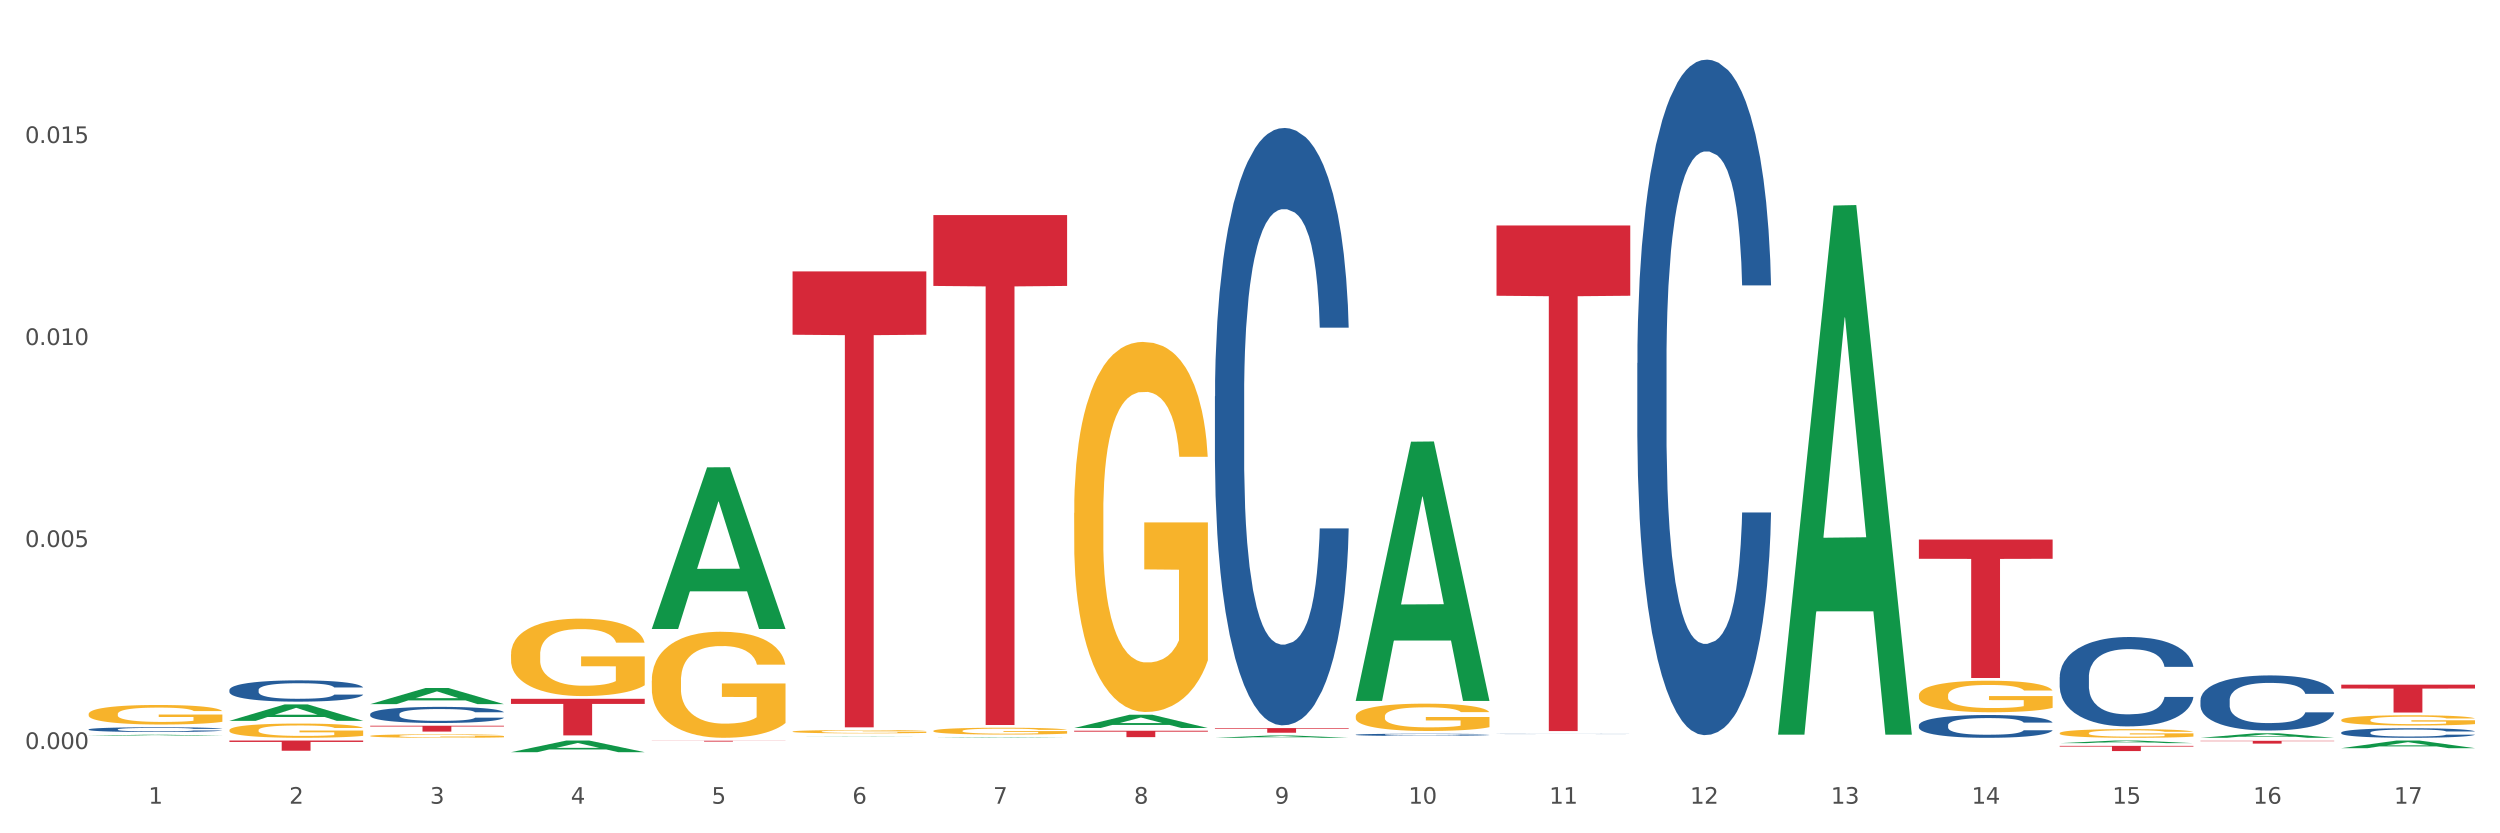 <?xml version="1.0" encoding="utf-8" standalone="no"?>
<!DOCTYPE svg PUBLIC "-//W3C//DTD SVG 1.1//EN"
  "http://www.w3.org/Graphics/SVG/1.1/DTD/svg11.dtd">
<svg xmlns:xlink="http://www.w3.org/1999/xlink" width="1080pt" height="360pt" viewBox="0 0 1080 360" xmlns="http://www.w3.org/2000/svg" version="1.1">
 <rect x="0" y="0" width="1080" height="360" fill="#333333" stroke="none"/>
 <defs>
  <style type="text/css">*{stroke-linejoin: round; stroke-linecap: butt}</style>
 </defs>
 <g id="figure_1">
  <g id="patch_1">
   <path d="M 0 360 
L 1080 360 
L 1080 0 
L 0 0 
z
" style="fill: #ffffff; stroke: #ffffff; stroke-linejoin: miter"/>
  </g>
  <g id="axes_1">
   <g id="matplotlib.axis_1">
    <g id="xtick_1">
     <g id="text_1">
      <!-- 1 -->
      <g style="fill: #4d4d4d" transform="translate(64.119 347.204) scale(0.096 -0.096)">
       <defs>
        <path id="DejaVuSans-31" d="M 794 531 
L 1825 531 
L 1825 4091 
L 703 3866 
L 703 4441 
L 1819 4666 
L 2450 4666 
L 2450 531 
L 3481 531 
L 3481 0 
L 794 0 
L 794 531 
z
" transform="scale(0.016)"/>
       </defs>
       <use xlink:href="#DejaVuSans-31"/>
      </g>
     </g>
    </g>
    <g id="xtick_2">
     <g id="text_2">
      <!-- 2 -->
      <g style="fill: #4d4d4d" transform="translate(124.94 347.204) scale(0.096 -0.096)">
       <defs>
        <path id="DejaVuSans-32" d="M 1228 531 
L 3431 531 
L 3431 0 
L 469 0 
L 469 531 
Q 828 903 1448 1529 
Q 2069 2156 2228 2338 
Q 2531 2678 2651 2914 
Q 2772 3150 2772 3378 
Q 2772 3750 2511 3984 
Q 2250 4219 1831 4219 
Q 1534 4219 1204 4116 
Q 875 4013 500 3803 
L 500 4441 
Q 881 4594 1212 4672 
Q 1544 4750 1819 4750 
Q 2544 4750 2975 4387 
Q 3406 4025 3406 3419 
Q 3406 3131 3298 2873 
Q 3191 2616 2906 2266 
Q 2828 2175 2409 1742 
Q 1991 1309 1228 531 
z
" transform="scale(0.016)"/>
       </defs>
       <use xlink:href="#DejaVuSans-32"/>
      </g>
     </g>
    </g>
    <g id="xtick_3">
     <g id="text_3">
      <!-- 3 -->
      <g style="fill: #4d4d4d" transform="translate(185.761 347.204) scale(0.096 -0.096)">
       <defs>
        <path id="DejaVuSans-33" d="M 2597 2516 
Q 3050 2419 3304 2112 
Q 3559 1806 3559 1356 
Q 3559 666 3084 287 
Q 2609 -91 1734 -91 
Q 1441 -91 1130 -33 
Q 819 25 488 141 
L 488 750 
Q 750 597 1062 519 
Q 1375 441 1716 441 
Q 2309 441 2620 675 
Q 2931 909 2931 1356 
Q 2931 1769 2642 2001 
Q 2353 2234 1838 2234 
L 1294 2234 
L 1294 2753 
L 1863 2753 
Q 2328 2753 2575 2939 
Q 2822 3125 2822 3475 
Q 2822 3834 2567 4026 
Q 2313 4219 1838 4219 
Q 1578 4219 1281 4162 
Q 984 4106 628 3988 
L 628 4550 
Q 988 4650 1302 4700 
Q 1616 4750 1894 4750 
Q 2613 4750 3031 4423 
Q 3450 4097 3450 3541 
Q 3450 3153 3228 2886 
Q 3006 2619 2597 2516 
z
" transform="scale(0.016)"/>
       </defs>
       <use xlink:href="#DejaVuSans-33"/>
      </g>
     </g>
    </g>
    <g id="xtick_4">
     <g id="text_4">
      <!-- 4 -->
      <g style="fill: #4d4d4d" transform="translate(246.582 347.204) scale(0.096 -0.096)">
       <defs>
        <path id="DejaVuSans-34" d="M 2419 4116 
L 825 1625 
L 2419 1625 
L 2419 4116 
z
M 2253 4666 
L 3047 4666 
L 3047 1625 
L 3713 1625 
L 3713 1100 
L 3047 1100 
L 3047 0 
L 2419 0 
L 2419 1100 
L 313 1100 
L 313 1709 
L 2253 4666 
z
" transform="scale(0.016)"/>
       </defs>
       <use xlink:href="#DejaVuSans-34"/>
      </g>
     </g>
    </g>
    <g id="xtick_5">
     <g id="text_5">
      <!-- 5 -->
      <g style="fill: #4d4d4d" transform="translate(307.403 347.204) scale(0.096 -0.096)">
       <defs>
        <path id="DejaVuSans-35" d="M 691 4666 
L 3169 4666 
L 3169 4134 
L 1269 4134 
L 1269 2991 
Q 1406 3038 1543 3061 
Q 1681 3084 1819 3084 
Q 2600 3084 3056 2656 
Q 3513 2228 3513 1497 
Q 3513 744 3044 326 
Q 2575 -91 1722 -91 
Q 1428 -91 1123 -41 
Q 819 9 494 109 
L 494 744 
Q 775 591 1075 516 
Q 1375 441 1709 441 
Q 2250 441 2565 725 
Q 2881 1009 2881 1497 
Q 2881 1984 2565 2268 
Q 2250 2553 1709 2553 
Q 1456 2553 1204 2497 
Q 953 2441 691 2322 
L 691 4666 
z
" transform="scale(0.016)"/>
       </defs>
       <use xlink:href="#DejaVuSans-35"/>
      </g>
     </g>
    </g>
    <g id="xtick_6">
     <g id="text_6">
      <!-- 6 -->
      <g style="fill: #4d4d4d" transform="translate(368.224 347.204) scale(0.096 -0.096)">
       <defs>
        <path id="DejaVuSans-36" d="M 2113 2584 
Q 1688 2584 1439 2293 
Q 1191 2003 1191 1497 
Q 1191 994 1439 701 
Q 1688 409 2113 409 
Q 2538 409 2786 701 
Q 3034 994 3034 1497 
Q 3034 2003 2786 2293 
Q 2538 2584 2113 2584 
z
M 3366 4563 
L 3366 3988 
Q 3128 4100 2886 4159 
Q 2644 4219 2406 4219 
Q 1781 4219 1451 3797 
Q 1122 3375 1075 2522 
Q 1259 2794 1537 2939 
Q 1816 3084 2150 3084 
Q 2853 3084 3261 2657 
Q 3669 2231 3669 1497 
Q 3669 778 3244 343 
Q 2819 -91 2113 -91 
Q 1303 -91 875 529 
Q 447 1150 447 2328 
Q 447 3434 972 4092 
Q 1497 4750 2381 4750 
Q 2619 4750 2861 4703 
Q 3103 4656 3366 4563 
z
" transform="scale(0.016)"/>
       </defs>
       <use xlink:href="#DejaVuSans-36"/>
      </g>
     </g>
    </g>
    <g id="xtick_7">
     <g id="text_7">
      <!-- 7 -->
      <g style="fill: #4d4d4d" transform="translate(429.045 347.204) scale(0.096 -0.096)">
       <defs>
        <path id="DejaVuSans-37" d="M 525 4666 
L 3525 4666 
L 3525 4397 
L 1831 0 
L 1172 0 
L 2766 4134 
L 525 4134 
L 525 4666 
z
" transform="scale(0.016)"/>
       </defs>
       <use xlink:href="#DejaVuSans-37"/>
      </g>
     </g>
    </g>
    <g id="xtick_8">
     <g id="text_8">
      <!-- 8 -->
      <g style="fill: #4d4d4d" transform="translate(489.866 347.204) scale(0.096 -0.096)">
       <defs>
        <path id="DejaVuSans-38" d="M 2034 2216 
Q 1584 2216 1326 1975 
Q 1069 1734 1069 1313 
Q 1069 891 1326 650 
Q 1584 409 2034 409 
Q 2484 409 2743 651 
Q 3003 894 3003 1313 
Q 3003 1734 2745 1975 
Q 2488 2216 2034 2216 
z
M 1403 2484 
Q 997 2584 770 2862 
Q 544 3141 544 3541 
Q 544 4100 942 4425 
Q 1341 4750 2034 4750 
Q 2731 4750 3128 4425 
Q 3525 4100 3525 3541 
Q 3525 3141 3298 2862 
Q 3072 2584 2669 2484 
Q 3125 2378 3379 2068 
Q 3634 1759 3634 1313 
Q 3634 634 3220 271 
Q 2806 -91 2034 -91 
Q 1263 -91 848 271 
Q 434 634 434 1313 
Q 434 1759 690 2068 
Q 947 2378 1403 2484 
z
M 1172 3481 
Q 1172 3119 1398 2916 
Q 1625 2713 2034 2713 
Q 2441 2713 2670 2916 
Q 2900 3119 2900 3481 
Q 2900 3844 2670 4047 
Q 2441 4250 2034 4250 
Q 1625 4250 1398 4047 
Q 1172 3844 1172 3481 
z
" transform="scale(0.016)"/>
       </defs>
       <use xlink:href="#DejaVuSans-38"/>
      </g>
     </g>
    </g>
    <g id="xtick_9">
     <g id="text_9">
      <!-- 9 -->
      <g style="fill: #4d4d4d" transform="translate(550.688 347.204) scale(0.096 -0.096)">
       <defs>
        <path id="DejaVuSans-39" d="M 703 97 
L 703 672 
Q 941 559 1184 500 
Q 1428 441 1663 441 
Q 2288 441 2617 861 
Q 2947 1281 2994 2138 
Q 2813 1869 2534 1725 
Q 2256 1581 1919 1581 
Q 1219 1581 811 2004 
Q 403 2428 403 3163 
Q 403 3881 828 4315 
Q 1253 4750 1959 4750 
Q 2769 4750 3195 4129 
Q 3622 3509 3622 2328 
Q 3622 1225 3098 567 
Q 2575 -91 1691 -91 
Q 1453 -91 1209 -44 
Q 966 3 703 97 
z
M 1959 2075 
Q 2384 2075 2632 2365 
Q 2881 2656 2881 3163 
Q 2881 3666 2632 3958 
Q 2384 4250 1959 4250 
Q 1534 4250 1286 3958 
Q 1038 3666 1038 3163 
Q 1038 2656 1286 2365 
Q 1534 2075 1959 2075 
z
" transform="scale(0.016)"/>
       </defs>
       <use xlink:href="#DejaVuSans-39"/>
      </g>
     </g>
    </g>
    <g id="xtick_10">
     <g id="text_10">
      <!-- 10 -->
      <g style="fill: #4d4d4d" transform="translate(608.455 347.204) scale(0.096 -0.096)">
       <defs>
        <path id="DejaVuSans-30" d="M 2034 4250 
Q 1547 4250 1301 3770 
Q 1056 3291 1056 2328 
Q 1056 1369 1301 889 
Q 1547 409 2034 409 
Q 2525 409 2770 889 
Q 3016 1369 3016 2328 
Q 3016 3291 2770 3770 
Q 2525 4250 2034 4250 
z
M 2034 4750 
Q 2819 4750 3233 4129 
Q 3647 3509 3647 2328 
Q 3647 1150 3233 529 
Q 2819 -91 2034 -91 
Q 1250 -91 836 529 
Q 422 1150 422 2328 
Q 422 3509 836 4129 
Q 1250 4750 2034 4750 
z
" transform="scale(0.016)"/>
       </defs>
       <use xlink:href="#DejaVuSans-31"/>
       <use xlink:href="#DejaVuSans-30" transform="translate(63.623 0)"/>
      </g>
     </g>
    </g>
    <g id="xtick_11">
     <g id="text_11">
      <!-- 11 -->
      <g style="fill: #4d4d4d" transform="translate(669.276 347.204) scale(0.096 -0.096)">
       <use xlink:href="#DejaVuSans-31"/>
       <use xlink:href="#DejaVuSans-31" transform="translate(63.623 0)"/>
      </g>
     </g>
    </g>
    <g id="xtick_12">
     <g id="text_12">
      <!-- 12 -->
      <g style="fill: #4d4d4d" transform="translate(730.097 347.204) scale(0.096 -0.096)">
       <use xlink:href="#DejaVuSans-31"/>
       <use xlink:href="#DejaVuSans-32" transform="translate(63.623 0)"/>
      </g>
     </g>
    </g>
    <g id="xtick_13">
     <g id="text_13">
      <!-- 13 -->
      <g style="fill: #4d4d4d" transform="translate(790.918 347.204) scale(0.096 -0.096)">
       <use xlink:href="#DejaVuSans-31"/>
       <use xlink:href="#DejaVuSans-33" transform="translate(63.623 0)"/>
      </g>
     </g>
    </g>
    <g id="xtick_14">
     <g id="text_14">
      <!-- 14 -->
      <g style="fill: #4d4d4d" transform="translate(851.739 347.204) scale(0.096 -0.096)">
       <use xlink:href="#DejaVuSans-31"/>
       <use xlink:href="#DejaVuSans-34" transform="translate(63.623 0)"/>
      </g>
     </g>
    </g>
    <g id="xtick_15">
     <g id="text_15">
      <!-- 15 -->
      <g style="fill: #4d4d4d" transform="translate(912.56 347.204) scale(0.096 -0.096)">
       <use xlink:href="#DejaVuSans-31"/>
       <use xlink:href="#DejaVuSans-35" transform="translate(63.623 0)"/>
      </g>
     </g>
    </g>
    <g id="xtick_16">
     <g id="text_16">
      <!-- 16 -->
      <g style="fill: #4d4d4d" transform="translate(973.381 347.204) scale(0.096 -0.096)">
       <use xlink:href="#DejaVuSans-31"/>
       <use xlink:href="#DejaVuSans-36" transform="translate(63.623 0)"/>
      </g>
     </g>
    </g>
    <g id="xtick_17">
     <g id="text_17">
      <!-- 17 -->
      <g style="fill: #4d4d4d" transform="translate(1034.202 347.204) scale(0.096 -0.096)">
       <use xlink:href="#DejaVuSans-31"/>
       <use xlink:href="#DejaVuSans-37" transform="translate(63.623 0)"/>
      </g>
     </g>
    </g>
    <g id="xtick_18"/>
    <g id="xtick_19"/>
    <g id="xtick_20"/>
    <g id="xtick_21"/>
    <g id="xtick_22"/>
    <g id="xtick_23"/>
    <g id="xtick_24"/>
    <g id="xtick_25"/>
    <g id="xtick_26"/>
    <g id="xtick_27"/>
    <g id="xtick_28"/>
    <g id="xtick_29"/>
    <g id="xtick_30"/>
    <g id="xtick_31"/>
    <g id="xtick_32"/>
    <g id="xtick_33"/>
   </g>
   <g id="matplotlib.axis_2">
    <g id="ytick_1">
     <g id="text_18">
      <!-- 0.000 -->
      <g style="fill: #4d4d4d" transform="translate(10.8 323.558) scale(0.096 -0.096)">
       <defs>
        <path id="DejaVuSans-2e" d="M 684 794 
L 1344 794 
L 1344 0 
L 684 0 
L 684 794 
z
" transform="scale(0.016)"/>
       </defs>
       <use xlink:href="#DejaVuSans-30"/>
       <use xlink:href="#DejaVuSans-2e" transform="translate(63.623 0)"/>
       <use xlink:href="#DejaVuSans-30" transform="translate(95.41 0)"/>
       <use xlink:href="#DejaVuSans-30" transform="translate(159.033 0)"/>
       <use xlink:href="#DejaVuSans-30" transform="translate(222.656 0)"/>
      </g>
     </g>
    </g>
    <g id="ytick_2">
     <g id="text_19">
      <!-- 0.005 -->
      <g style="fill: #4d4d4d" transform="translate(10.8 236.298) scale(0.096 -0.096)">
       <use xlink:href="#DejaVuSans-30"/>
       <use xlink:href="#DejaVuSans-2e" transform="translate(63.623 0)"/>
       <use xlink:href="#DejaVuSans-30" transform="translate(95.41 0)"/>
       <use xlink:href="#DejaVuSans-30" transform="translate(159.033 0)"/>
       <use xlink:href="#DejaVuSans-35" transform="translate(222.656 0)"/>
      </g>
     </g>
    </g>
    <g id="ytick_3">
     <g id="text_20">
      <!-- 0.010 -->
      <g style="fill: #4d4d4d" transform="translate(10.8 149.038) scale(0.096 -0.096)">
       <use xlink:href="#DejaVuSans-30"/>
       <use xlink:href="#DejaVuSans-2e" transform="translate(63.623 0)"/>
       <use xlink:href="#DejaVuSans-30" transform="translate(95.41 0)"/>
       <use xlink:href="#DejaVuSans-31" transform="translate(159.033 0)"/>
       <use xlink:href="#DejaVuSans-30" transform="translate(222.656 0)"/>
      </g>
     </g>
    </g>
    <g id="ytick_4">
     <g id="text_21">
      <!-- 0.015 -->
      <g style="fill: #4d4d4d" transform="translate(10.8 61.778) scale(0.096 -0.096)">
       <use xlink:href="#DejaVuSans-30"/>
       <use xlink:href="#DejaVuSans-2e" transform="translate(63.623 0)"/>
       <use xlink:href="#DejaVuSans-30" transform="translate(95.41 0)"/>
       <use xlink:href="#DejaVuSans-31" transform="translate(159.033 0)"/>
       <use xlink:href="#DejaVuSans-35" transform="translate(222.656 0)"/>
      </g>
     </g>
    </g>
    <g id="ytick_5"/>
    <g id="ytick_6"/>
    <g id="ytick_7"/>
    <g id="ytick_8"/>
   </g>
   <g id="PolyCollection_1">
    <path d="M 1011.42 323.208 
L 1011.48 323.205 
L 1035.306 319.914 
L 1045.194 319.911 
L 1069.2 323.215 
L 1057.763 323.215 
L 1052.581 322.445 
L 1027.98 322.445 
L 1027.801 322.458 
L 1022.797 323.215 
L 1011.42 323.215 
L 1011.42 323.208 
L 1031.077 321.986 
L 1049.483 321.983 
L 1040.37 320.615 
L 1040.25 320.609 
L 1040.131 320.618 
L 1031.018 321.983 
L 1031.077 321.986 
L 1011.42 323.208 
z
" clip-path="url(#p4d263032cd)" style="fill: #109648"/>
    <path d="M 524.851 318.733 
L 524.911 318.732 
L 548.738 317.73 
L 558.626 317.729 
L 582.632 318.735 
L 571.195 318.735 
L 566.012 318.5 
L 541.411 318.5 
L 541.232 318.504 
L 536.229 318.735 
L 524.851 318.735 
L 524.851 318.733 
L 544.509 318.361 
L 562.915 318.36 
L 553.801 317.943 
L 553.682 317.941 
L 553.563 317.944 
L 544.449 318.36 
L 544.509 318.361 
L 524.851 318.733 
z
" clip-path="url(#p4d263032cd)" style="fill: #109648"/>
    <path d="M 464.03 314.498 
L 464.09 314.493 
L 487.917 308.771 
L 497.805 308.765 
L 521.81 314.509 
L 510.374 314.509 
L 505.191 313.171 
L 480.59 313.171 
L 480.411 313.193 
L 475.408 314.509 
L 464.03 314.509 
L 464.03 314.498 
L 483.688 312.373 
L 502.094 312.368 
L 492.98 309.99 
L 492.861 309.979 
L 492.742 309.995 
L 483.628 312.368 
L 483.688 312.373 
L 464.03 314.498 
z
" clip-path="url(#p4d263032cd)" style="fill: #109648"/>
    <path d="M 585.673 302.592 
L 585.732 302.487 
L 609.559 190.813 
L 619.447 190.707 
L 643.453 302.803 
L 632.016 302.803 
L 626.833 276.7 
L 602.232 276.7 
L 602.053 277.121 
L 597.05 302.803 
L 585.673 302.803 
L 585.673 302.592 
L 605.33 261.122 
L 623.736 261.017 
L 614.622 214.6 
L 614.503 214.389 
L 614.384 214.705 
L 605.27 261.017 
L 605.33 261.122 
L 585.673 302.592 
z
" clip-path="url(#p4d263032cd)" style="fill: #109648"/>
    <path d="M 950.599 318.731 
L 950.658 318.729 
L 974.485 316.769 
L 984.373 316.767 
L 1008.379 318.735 
L 996.942 318.735 
L 991.76 318.276 
L 967.159 318.276 
L 966.98 318.284 
L 961.976 318.735 
L 950.599 318.735 
L 950.599 318.731 
L 970.256 318.003 
L 988.662 318.001 
L 979.549 317.186 
L 979.429 317.183 
L 979.31 317.188 
L 970.196 318.001 
L 970.256 318.003 
L 950.599 318.731 
z
" clip-path="url(#p4d263032cd)" style="fill: #109648"/>
    <path d="M 889.778 321.045 
L 889.837 321.044 
L 913.664 319.912 
L 923.552 319.911 
L 947.558 321.047 
L 936.121 321.047 
L 930.939 320.782 
L 906.337 320.782 
L 906.159 320.787 
L 901.155 321.047 
L 889.778 321.047 
L 889.778 321.045 
L 909.435 320.625 
L 927.841 320.623 
L 918.727 320.153 
L 918.608 320.151 
L 918.489 320.154 
L 909.375 320.623 
L 909.435 320.625 
L 889.778 321.045 
z
" clip-path="url(#p4d263032cd)" style="fill: #109648"/>
    <path d="M 768.136 316.952 
L 768.195 316.737 
L 792.022 88.795 
L 801.91 88.58 
L 825.916 317.382 
L 814.479 317.382 
L 809.297 264.102 
L 784.695 264.102 
L 784.517 264.961 
L 779.513 317.382 
L 768.136 317.382 
L 768.136 316.952 
L 787.793 232.306 
L 806.199 232.091 
L 797.085 137.348 
L 796.966 136.918 
L 796.847 137.563 
L 787.733 232.091 
L 787.793 232.306 
L 768.136 316.952 
z
" clip-path="url(#p4d263032cd)" style="fill: #109648"/>
    <path d="M 646.494 97.408 
L 704.274 97.408 
L 704.274 127.762 
L 681.545 127.967 
L 681.545 315.833 
L 669.085 315.833 
L 669.085 127.967 
L 646.494 127.762 
L 646.494 97.613 
L 646.494 97.408 
z
" clip-path="url(#p4d263032cd)" style="fill: #d62839"/>
    <path d="M 950.599 320.026 
L 1008.379 320.026 
L 1008.379 320.194 
L 985.65 320.195 
L 985.65 321.239 
L 973.191 321.239 
L 973.191 320.195 
L 950.599 320.194 
L 950.599 320.027 
L 950.599 320.026 
z
" clip-path="url(#p4d263032cd)" style="fill: #d62839"/>
    <path d="M 1011.42 295.783 
L 1069.2 295.783 
L 1069.2 297.455 
L 1046.471 297.466 
L 1046.471 307.816 
L 1034.012 307.816 
L 1034.012 297.466 
L 1011.42 297.455 
L 1011.42 295.794 
L 1011.42 295.783 
z
" clip-path="url(#p4d263032cd)" style="fill: #d62839"/>
    <path d="M 99.104 319.911 
L 156.884 319.911 
L 156.884 320.522 
L 134.155 320.526 
L 134.155 324.304 
L 121.696 324.304 
L 121.696 320.526 
L 99.104 320.522 
L 99.104 319.915 
L 99.104 319.911 
z
" clip-path="url(#p4d263032cd)" style="fill: #d62839"/>
    <path d="M 159.925 313.518 
L 217.705 313.518 
L 217.705 313.869 
L 194.977 313.872 
L 194.977 316.043 
L 182.517 316.043 
L 182.517 313.872 
L 159.925 313.869 
L 159.925 313.521 
L 159.925 313.518 
z
" clip-path="url(#p4d263032cd)" style="fill: #d62839"/>
    <path d="M 828.957 233.083 
L 886.737 233.083 
L 886.737 241.394 
L 864.008 241.45 
L 864.008 292.888 
L 851.549 292.888 
L 851.549 241.45 
L 828.957 241.394 
L 828.957 233.139 
L 828.957 233.083 
z
" clip-path="url(#p4d263032cd)" style="fill: #d62839"/>
    <path d="M 889.778 322.223 
L 947.558 322.223 
L 947.558 322.533 
L 924.829 322.535 
L 924.829 324.451 
L 912.37 324.451 
L 912.37 322.535 
L 889.778 322.533 
L 889.778 322.225 
L 889.778 322.223 
z
" clip-path="url(#p4d263032cd)" style="fill: #d62839"/>
    <path d="M 1011.42 311.04 
L 1011.488 311.036 
L 1011.488 310.891 
L 1011.625 310.765 
L 1012.307 310.462 
L 1013.33 310.211 
L 1014.08 310.077 
L 1014.831 309.968 
L 1015.718 309.859 
L 1016.809 309.746 
L 1018.787 309.58 
L 1020.015 309.495 
L 1021.516 309.406 
L 1024.245 309.276 
L 1026.223 309.203 
L 1028.27 309.143 
L 1031.612 309.07 
L 1033.795 309.038 
L 1036.115 309.013 
L 1038.912 308.997 
L 1041.026 308.993 
L 1045.665 309.005 
L 1049.622 309.042 
L 1051.532 309.07 
L 1053.988 309.119 
L 1055.284 309.151 
L 1057.398 309.216 
L 1059.581 309.301 
L 1061.082 309.373 
L 1063.333 309.511 
L 1065.039 309.649 
L 1066.608 309.818 
L 1067.426 309.936 
L 1068.04 310.045 
L 1068.586 310.171 
L 1069.132 310.369 
L 1056.853 310.369 
L 1056.375 310.227 
L 1055.625 310.094 
L 1054.533 309.964 
L 1053.578 309.883 
L 1051.941 309.782 
L 1050.44 309.717 
L 1048.871 309.669 
L 1046.961 309.628 
L 1045.46 309.608 
L 1043.346 309.592 
L 1039.184 309.596 
L 1036.388 309.628 
L 1034.477 309.669 
L 1033.25 309.705 
L 1032.158 309.746 
L 1030.93 309.802 
L 1029.498 309.887 
L 1028.474 309.964 
L 1027.451 310.061 
L 1026.632 310.158 
L 1025.882 310.272 
L 1025.268 310.393 
L 1024.791 310.518 
L 1024.381 310.672 
L 1024.04 310.927 
L 1024.04 311.481 
L 1024.177 311.607 
L 1024.518 311.773 
L 1024.927 311.898 
L 1025.609 312.048 
L 1026.223 312.149 
L 1027.383 312.295 
L 1028.679 312.416 
L 1029.702 312.493 
L 1030.725 312.558 
L 1032.499 312.647 
L 1034.477 312.72 
L 1036.183 312.764 
L 1038.502 312.805 
L 1040.071 312.821 
L 1041.436 312.829 
L 1044.778 312.829 
L 1047.166 312.817 
L 1049.826 312.788 
L 1051.873 312.752 
L 1053.578 312.707 
L 1055.488 312.635 
L 1056.716 312.566 
L 1056.716 311.72 
L 1041.708 311.716 
L 1041.708 311.154 
L 1069.2 311.154 
L 1069.2 312.805 
L 1068.04 312.89 
L 1066.744 312.966 
L 1065.38 313.035 
L 1063.333 313.12 
L 1060.877 313.201 
L 1058.695 313.258 
L 1056.375 313.306 
L 1053.646 313.351 
L 1050.099 313.391 
L 1047.916 313.407 
L 1045.188 313.42 
L 1041.981 313.424 
L 1039.184 313.416 
L 1036.456 313.395 
L 1033.591 313.359 
L 1030.794 313.306 
L 1028.679 313.254 
L 1026.564 313.189 
L 1024.313 313.104 
L 1022.539 313.023 
L 1021.175 312.95 
L 1019.674 312.857 
L 1018.037 312.736 
L 1016.809 312.627 
L 1015.718 312.513 
L 1014.558 312.368 
L 1013.739 312.242 
L 1012.921 312.084 
L 1012.443 311.967 
L 1011.898 311.785 
L 1011.488 311.53 
L 1011.42 311.04 
z
" clip-path="url(#p4d263032cd)" style="fill: #f7b32b"/>
    <path d="M 889.778 316.717 
L 889.846 316.714 
L 889.846 316.59 
L 889.983 316.484 
L 890.665 316.227 
L 891.688 316.015 
L 892.438 315.902 
L 893.189 315.809 
L 894.076 315.717 
L 895.167 315.621 
L 897.145 315.48 
L 898.373 315.409 
L 899.874 315.333 
L 902.603 315.224 
L 904.581 315.162 
L 906.628 315.111 
L 909.97 315.049 
L 912.153 315.021 
L 914.473 315.001 
L 917.269 314.987 
L 919.384 314.984 
L 924.023 314.994 
L 927.98 315.025 
L 929.89 315.049 
L 932.345 315.09 
L 933.642 315.117 
L 935.756 315.172 
L 937.939 315.244 
L 939.44 315.306 
L 941.691 315.422 
L 943.397 315.539 
L 944.966 315.683 
L 945.784 315.782 
L 946.398 315.874 
L 946.944 315.981 
L 947.49 316.148 
L 935.211 316.148 
L 934.733 316.029 
L 933.983 315.915 
L 932.891 315.806 
L 931.936 315.737 
L 930.299 315.652 
L 928.798 315.597 
L 927.229 315.556 
L 925.319 315.522 
L 923.818 315.504 
L 921.704 315.491 
L 917.542 315.494 
L 914.745 315.522 
L 912.835 315.556 
L 911.607 315.587 
L 910.516 315.621 
L 909.288 315.669 
L 907.855 315.741 
L 906.832 315.806 
L 905.809 315.888 
L 904.99 315.97 
L 904.24 316.066 
L 903.626 316.169 
L 903.148 316.275 
L 902.739 316.405 
L 902.398 316.621 
L 902.398 317.09 
L 902.534 317.197 
L 902.876 317.337 
L 903.285 317.443 
L 903.967 317.57 
L 904.581 317.656 
L 905.741 317.779 
L 907.037 317.882 
L 908.06 317.947 
L 909.083 318.002 
L 910.857 318.077 
L 912.835 318.139 
L 914.541 318.176 
L 916.86 318.211 
L 918.429 318.224 
L 919.793 318.231 
L 923.136 318.231 
L 925.524 318.221 
L 928.184 318.197 
L 930.231 318.166 
L 931.936 318.128 
L 933.846 318.067 
L 935.074 318.008 
L 935.074 317.293 
L 920.066 317.289 
L 920.066 316.813 
L 947.558 316.813 
L 947.558 318.211 
L 946.398 318.282 
L 945.102 318.348 
L 943.738 318.406 
L 941.691 318.478 
L 939.235 318.546 
L 937.052 318.594 
L 934.733 318.635 
L 932.004 318.673 
L 928.457 318.707 
L 926.274 318.721 
L 923.545 318.731 
L 920.339 318.735 
L 917.542 318.728 
L 914.814 318.711 
L 911.948 318.68 
L 909.152 318.635 
L 907.037 318.591 
L 904.922 318.536 
L 902.671 318.464 
L 900.897 318.396 
L 899.533 318.334 
L 898.032 318.255 
L 896.395 318.152 
L 895.167 318.06 
L 894.076 317.964 
L 892.916 317.841 
L 892.097 317.734 
L 891.279 317.601 
L 890.801 317.501 
L 890.255 317.347 
L 889.846 317.132 
L 889.778 316.717 
z
" clip-path="url(#p4d263032cd)" style="fill: #f7b32b"/>
    <path d="M 220.746 282.713 
L 220.814 282.683 
L 220.814 281.583 
L 220.951 280.635 
L 221.633 278.344 
L 222.656 276.449 
L 223.407 275.441 
L 224.157 274.616 
L 225.044 273.791 
L 226.135 272.935 
L 228.114 271.682 
L 229.342 271.041 
L 230.842 270.369 
L 233.571 269.391 
L 235.549 268.841 
L 237.596 268.382 
L 240.938 267.832 
L 243.121 267.588 
L 245.441 267.405 
L 248.238 267.282 
L 250.352 267.252 
L 254.991 267.343 
L 258.948 267.618 
L 260.858 267.832 
L 263.314 268.199 
L 264.61 268.443 
L 266.725 268.932 
L 268.908 269.574 
L 270.408 270.124 
L 272.66 271.163 
L 274.365 272.202 
L 275.934 273.485 
L 276.753 274.371 
L 277.367 275.196 
L 277.912 276.144 
L 278.458 277.641 
L 266.179 277.641 
L 265.701 276.571 
L 264.951 275.563 
L 263.859 274.585 
L 262.904 273.974 
L 261.267 273.21 
L 259.766 272.721 
L 258.197 272.355 
L 256.287 272.049 
L 254.787 271.896 
L 252.672 271.774 
L 248.511 271.805 
L 245.714 272.049 
L 243.804 272.355 
L 242.576 272.63 
L 241.484 272.935 
L 240.256 273.363 
L 238.824 274.005 
L 237.8 274.585 
L 236.777 275.319 
L 235.959 276.052 
L 235.208 276.908 
L 234.594 277.824 
L 234.117 278.771 
L 233.707 279.933 
L 233.366 281.858 
L 233.366 286.044 
L 233.503 286.991 
L 233.844 288.244 
L 234.253 289.191 
L 234.935 290.322 
L 235.549 291.086 
L 236.709 292.186 
L 238.005 293.102 
L 239.028 293.683 
L 240.052 294.172 
L 241.825 294.844 
L 243.804 295.394 
L 245.509 295.73 
L 247.828 296.036 
L 249.397 296.158 
L 250.762 296.219 
L 254.104 296.219 
L 256.492 296.127 
L 259.152 295.913 
L 261.199 295.638 
L 262.904 295.302 
L 264.815 294.752 
L 266.042 294.233 
L 266.042 287.847 
L 251.035 287.816 
L 251.035 283.569 
L 278.526 283.569 
L 278.526 296.036 
L 277.367 296.677 
L 276.07 297.258 
L 274.706 297.777 
L 272.66 298.419 
L 270.204 299.03 
L 268.021 299.458 
L 265.701 299.825 
L 262.973 300.161 
L 259.425 300.466 
L 257.242 300.589 
L 254.514 300.68 
L 251.308 300.711 
L 248.511 300.65 
L 245.782 300.497 
L 242.917 300.222 
L 240.12 299.825 
L 238.005 299.427 
L 235.89 298.938 
L 233.639 298.297 
L 231.866 297.686 
L 230.501 297.136 
L 229 296.433 
L 227.363 295.516 
L 226.135 294.691 
L 225.044 293.836 
L 223.884 292.736 
L 223.066 291.788 
L 222.247 290.597 
L 221.769 289.711 
L 221.224 288.336 
L 220.814 286.41 
L 220.746 282.713 
z
" clip-path="url(#p4d263032cd)" style="fill: #f7b32b"/>
    <path d="M 281.567 294.087 
L 281.635 294.045 
L 281.635 292.539 
L 281.772 291.242 
L 282.454 288.103 
L 283.477 285.509 
L 284.228 284.128 
L 284.978 282.998 
L 285.865 281.868 
L 286.956 280.696 
L 288.935 278.98 
L 290.163 278.102 
L 291.663 277.181 
L 294.392 275.842 
L 296.37 275.089 
L 298.417 274.461 
L 301.76 273.708 
L 303.943 273.373 
L 306.262 273.122 
L 309.059 272.955 
L 311.174 272.913 
L 315.812 273.038 
L 319.769 273.415 
L 321.679 273.708 
L 324.135 274.21 
L 325.431 274.545 
L 327.546 275.214 
L 329.729 276.093 
L 331.229 276.846 
L 333.481 278.269 
L 335.186 279.692 
L 336.755 281.449 
L 337.574 282.663 
L 338.188 283.793 
L 338.733 285.09 
L 339.279 287.141 
L 327 287.141 
L 326.522 285.676 
L 325.772 284.295 
L 324.681 282.956 
L 323.726 282.119 
L 322.088 281.073 
L 320.588 280.403 
L 319.019 279.901 
L 317.108 279.483 
L 315.608 279.273 
L 313.493 279.106 
L 309.332 279.148 
L 306.535 279.483 
L 304.625 279.901 
L 303.397 280.278 
L 302.305 280.696 
L 301.077 281.282 
L 299.645 282.161 
L 298.622 282.956 
L 297.598 283.96 
L 296.78 284.965 
L 296.029 286.136 
L 295.415 287.392 
L 294.938 288.689 
L 294.529 290.279 
L 294.187 292.915 
L 294.187 298.648 
L 294.324 299.946 
L 294.665 301.661 
L 295.074 302.959 
L 295.756 304.507 
L 296.37 305.553 
L 297.53 307.059 
L 298.826 308.315 
L 299.849 309.11 
L 300.873 309.779 
L 302.646 310.7 
L 304.625 311.453 
L 306.33 311.914 
L 308.649 312.332 
L 310.218 312.5 
L 311.583 312.583 
L 314.925 312.583 
L 317.313 312.458 
L 319.974 312.165 
L 322.02 311.788 
L 323.726 311.328 
L 325.636 310.575 
L 326.863 309.863 
L 326.863 301.117 
L 311.856 301.075 
L 311.856 295.259 
L 339.347 295.259 
L 339.347 312.332 
L 338.188 313.211 
L 336.891 314.006 
L 335.527 314.717 
L 333.481 315.596 
L 331.025 316.433 
L 328.842 317.019 
L 326.522 317.521 
L 323.794 317.981 
L 320.246 318.4 
L 318.063 318.567 
L 315.335 318.693 
L 312.129 318.735 
L 309.332 318.651 
L 306.603 318.442 
L 303.738 318.065 
L 300.941 317.521 
L 298.826 316.977 
L 296.711 316.308 
L 294.46 315.429 
L 292.687 314.592 
L 291.322 313.839 
L 289.822 312.876 
L 288.184 311.621 
L 286.956 310.491 
L 285.865 309.319 
L 284.705 307.813 
L 283.887 306.515 
L 283.068 304.883 
L 282.591 303.67 
L 282.045 301.787 
L 281.635 299.15 
L 281.567 294.087 
z
" clip-path="url(#p4d263032cd)" style="fill: #f7b32b"/>
    <path d="M 524.851 314.533 
L 582.632 314.533 
L 582.632 314.813 
L 559.903 314.815 
L 559.903 316.552 
L 547.443 316.552 
L 547.443 314.815 
L 524.851 314.813 
L 524.851 314.534 
L 524.851 314.533 
z
" clip-path="url(#p4d263032cd)" style="fill: #d62839"/>
    <path d="M 403.209 315.744 
L 403.278 315.741 
L 403.278 315.644 
L 403.414 315.56 
L 404.096 315.358 
L 405.119 315.191 
L 405.87 315.102 
L 406.62 315.029 
L 407.507 314.956 
L 408.599 314.881 
L 410.577 314.77 
L 411.805 314.713 
L 413.306 314.654 
L 416.034 314.568 
L 418.013 314.519 
L 420.059 314.479 
L 423.402 314.43 
L 425.585 314.408 
L 427.904 314.392 
L 430.701 314.381 
L 432.816 314.379 
L 437.454 314.387 
L 441.411 314.411 
L 443.321 314.43 
L 445.777 314.462 
L 447.073 314.484 
L 449.188 314.527 
L 451.371 314.584 
L 452.872 314.632 
L 455.123 314.724 
L 456.828 314.816 
L 458.397 314.929 
L 459.216 315.007 
L 459.83 315.08 
L 460.375 315.164 
L 460.921 315.296 
L 448.642 315.296 
L 448.165 315.202 
L 447.414 315.113 
L 446.323 315.026 
L 445.368 314.972 
L 443.73 314.905 
L 442.23 314.862 
L 440.661 314.829 
L 438.751 314.802 
L 437.25 314.789 
L 435.135 314.778 
L 430.974 314.781 
L 428.177 314.802 
L 426.267 314.829 
L 425.039 314.854 
L 423.947 314.881 
L 422.72 314.918 
L 421.287 314.975 
L 420.264 315.026 
L 419.24 315.091 
L 418.422 315.156 
L 417.671 315.231 
L 417.057 315.312 
L 416.58 315.396 
L 416.171 315.498 
L 415.83 315.668 
L 415.83 316.038 
L 415.966 316.122 
L 416.307 316.232 
L 416.716 316.316 
L 417.399 316.416 
L 418.013 316.483 
L 419.172 316.58 
L 420.468 316.661 
L 421.492 316.712 
L 422.515 316.756 
L 424.289 316.815 
L 426.267 316.864 
L 427.972 316.893 
L 430.292 316.92 
L 431.861 316.931 
L 433.225 316.936 
L 436.568 316.936 
L 438.955 316.928 
L 441.616 316.909 
L 443.662 316.885 
L 445.368 316.855 
L 447.278 316.807 
L 448.506 316.761 
L 448.506 316.197 
L 433.498 316.194 
L 433.498 315.819 
L 460.989 315.819 
L 460.989 316.92 
L 459.83 316.977 
L 458.534 317.028 
L 457.169 317.074 
L 455.123 317.131 
L 452.667 317.185 
L 450.484 317.222 
L 448.165 317.255 
L 445.436 317.284 
L 441.889 317.311 
L 439.706 317.322 
L 436.977 317.33 
L 433.771 317.333 
L 430.974 317.328 
L 428.245 317.314 
L 425.38 317.29 
L 422.583 317.255 
L 420.468 317.22 
L 418.354 317.176 
L 416.102 317.12 
L 414.329 317.066 
L 412.964 317.017 
L 411.464 316.955 
L 409.826 316.874 
L 408.599 316.801 
L 407.507 316.726 
L 406.347 316.629 
L 405.529 316.545 
L 404.71 316.44 
L 404.233 316.362 
L 403.687 316.24 
L 403.278 316.07 
L 403.209 315.744 
z
" clip-path="url(#p4d263032cd)" style="fill: #f7b32b"/>
    <path d="M 464.03 221.586 
L 464.099 221.44 
L 464.099 216.183 
L 464.235 211.657 
L 464.917 200.706 
L 465.941 191.653 
L 466.691 186.835 
L 467.441 182.892 
L 468.328 178.95 
L 469.42 174.861 
L 471.398 168.875 
L 472.626 165.808 
L 474.127 162.596 
L 476.855 157.924 
L 478.834 155.295 
L 480.88 153.105 
L 484.223 150.477 
L 486.406 149.309 
L 488.725 148.433 
L 491.522 147.849 
L 493.637 147.703 
L 498.275 148.141 
L 502.232 149.455 
L 504.142 150.477 
L 506.598 152.229 
L 507.894 153.397 
L 510.009 155.733 
L 512.192 158.8 
L 513.693 161.428 
L 515.944 166.392 
L 517.649 171.357 
L 519.218 177.49 
L 520.037 181.724 
L 520.651 185.666 
L 521.196 190.193 
L 521.742 197.348 
L 509.463 197.348 
L 508.986 192.237 
L 508.235 187.419 
L 507.144 182.746 
L 506.189 179.826 
L 504.551 176.175 
L 503.051 173.839 
L 501.482 172.087 
L 499.572 170.627 
L 498.071 169.897 
L 495.956 169.313 
L 491.795 169.459 
L 488.998 170.627 
L 487.088 172.087 
L 485.86 173.401 
L 484.768 174.861 
L 483.541 176.905 
L 482.108 179.972 
L 481.085 182.746 
L 480.061 186.25 
L 479.243 189.755 
L 478.492 193.843 
L 477.879 198.224 
L 477.401 202.75 
L 476.992 208.299 
L 476.651 217.498 
L 476.651 237.502 
L 476.787 242.028 
L 477.128 248.015 
L 477.537 252.541 
L 478.22 257.944 
L 478.834 261.594 
L 479.993 266.851 
L 481.289 271.231 
L 482.313 274.005 
L 483.336 276.342 
L 485.11 279.554 
L 487.088 282.182 
L 488.793 283.788 
L 491.113 285.248 
L 492.682 285.833 
L 494.046 286.125 
L 497.389 286.125 
L 499.776 285.687 
L 502.437 284.664 
L 504.483 283.35 
L 506.189 281.744 
L 508.099 279.116 
L 509.327 276.634 
L 509.327 246.117 
L 494.319 245.971 
L 494.319 225.674 
L 521.81 225.674 
L 521.81 285.248 
L 520.651 288.315 
L 519.355 291.089 
L 517.99 293.571 
L 515.944 296.638 
L 513.488 299.558 
L 511.305 301.602 
L 508.986 303.354 
L 506.257 304.96 
L 502.71 306.421 
L 500.527 307.005 
L 497.798 307.443 
L 494.592 307.589 
L 491.795 307.297 
L 489.066 306.567 
L 486.201 305.253 
L 483.404 303.354 
L 481.289 301.456 
L 479.175 299.12 
L 476.923 296.054 
L 475.15 293.133 
L 473.786 290.505 
L 472.285 287.147 
L 470.648 282.766 
L 469.42 278.824 
L 468.328 274.735 
L 467.168 269.479 
L 466.35 264.952 
L 465.531 259.258 
L 465.054 255.023 
L 464.508 248.453 
L 464.099 239.254 
L 464.03 221.586 
z
" clip-path="url(#p4d263032cd)" style="fill: #f7b32b"/>
    <path d="M 585.673 309.437 
L 585.741 309.426 
L 585.741 309.038 
L 585.877 308.703 
L 586.559 307.894 
L 587.583 307.226 
L 588.333 306.87 
L 589.083 306.579 
L 589.97 306.287 
L 591.062 305.985 
L 593.04 305.543 
L 594.268 305.317 
L 595.769 305.08 
L 598.497 304.734 
L 600.476 304.54 
L 602.522 304.379 
L 605.865 304.184 
L 608.048 304.098 
L 610.367 304.033 
L 613.164 303.99 
L 615.279 303.98 
L 619.918 304.012 
L 623.874 304.109 
L 625.784 304.184 
L 628.24 304.314 
L 629.536 304.4 
L 631.651 304.573 
L 633.834 304.799 
L 635.335 304.993 
L 637.586 305.36 
L 639.291 305.727 
L 640.86 306.18 
L 641.679 306.492 
L 642.293 306.784 
L 642.839 307.118 
L 643.384 307.646 
L 631.105 307.646 
L 630.628 307.269 
L 629.877 306.913 
L 628.786 306.568 
L 627.831 306.352 
L 626.194 306.083 
L 624.693 305.91 
L 623.124 305.781 
L 621.214 305.673 
L 619.713 305.619 
L 617.598 305.576 
L 613.437 305.586 
L 610.64 305.673 
L 608.73 305.781 
L 607.502 305.878 
L 606.411 305.985 
L 605.183 306.136 
L 603.75 306.363 
L 602.727 306.568 
L 601.704 306.827 
L 600.885 307.085 
L 600.135 307.387 
L 599.521 307.711 
L 599.043 308.045 
L 598.634 308.455 
L 598.293 309.135 
L 598.293 310.612 
L 598.429 310.946 
L 598.77 311.389 
L 599.18 311.723 
L 599.862 312.122 
L 600.476 312.392 
L 601.635 312.78 
L 602.932 313.103 
L 603.955 313.308 
L 604.978 313.481 
L 606.752 313.718 
L 608.73 313.912 
L 610.435 314.031 
L 612.755 314.139 
L 614.324 314.182 
L 615.688 314.203 
L 619.031 314.203 
L 621.418 314.171 
L 624.079 314.095 
L 626.125 313.998 
L 627.831 313.88 
L 629.741 313.686 
L 630.969 313.502 
L 630.969 311.248 
L 615.961 311.238 
L 615.961 309.739 
L 643.453 309.739 
L 643.453 314.139 
L 642.293 314.365 
L 640.997 314.57 
L 639.632 314.753 
L 637.586 314.98 
L 635.13 315.196 
L 632.947 315.347 
L 630.628 315.476 
L 627.899 315.595 
L 624.352 315.702 
L 622.169 315.746 
L 619.44 315.778 
L 616.234 315.789 
L 613.437 315.767 
L 610.708 315.713 
L 607.843 315.616 
L 605.046 315.476 
L 602.932 315.336 
L 600.817 315.163 
L 598.566 314.937 
L 596.792 314.721 
L 595.428 314.527 
L 593.927 314.279 
L 592.29 313.955 
L 591.062 313.664 
L 589.97 313.362 
L 588.811 312.974 
L 587.992 312.64 
L 587.173 312.219 
L 586.696 311.906 
L 586.15 311.421 
L 585.741 310.741 
L 585.673 309.437 
z
" clip-path="url(#p4d263032cd)" style="fill: #f7b32b"/>
    <path d="M 828.957 300.364 
L 829.025 300.352 
L 829.025 299.903 
L 829.161 299.518 
L 829.844 298.584 
L 830.867 297.812 
L 831.617 297.401 
L 832.368 297.065 
L 833.254 296.729 
L 834.346 296.38 
L 836.324 295.87 
L 837.552 295.608 
L 839.053 295.335 
L 841.782 294.936 
L 843.76 294.712 
L 845.806 294.525 
L 849.149 294.301 
L 851.332 294.202 
L 853.651 294.127 
L 856.448 294.077 
L 858.563 294.065 
L 863.202 294.102 
L 867.158 294.214 
L 869.069 294.301 
L 871.524 294.451 
L 872.82 294.55 
L 874.935 294.749 
L 877.118 295.011 
L 878.619 295.235 
L 880.87 295.658 
L 882.576 296.081 
L 884.145 296.604 
L 884.963 296.965 
L 885.577 297.302 
L 886.123 297.687 
L 886.669 298.297 
L 874.389 298.297 
L 873.912 297.862 
L 873.162 297.451 
L 872.07 297.053 
L 871.115 296.804 
L 869.478 296.492 
L 867.977 296.293 
L 866.408 296.144 
L 864.498 296.019 
L 862.997 295.957 
L 860.882 295.907 
L 856.721 295.92 
L 853.924 296.019 
L 852.014 296.144 
L 850.786 296.256 
L 849.695 296.38 
L 848.467 296.555 
L 847.034 296.816 
L 846.011 297.053 
L 844.988 297.351 
L 844.169 297.65 
L 843.419 297.999 
L 842.805 298.372 
L 842.327 298.758 
L 841.918 299.231 
L 841.577 300.016 
L 841.577 301.721 
L 841.713 302.107 
L 842.055 302.617 
L 842.464 303.003 
L 843.146 303.464 
L 843.76 303.775 
L 844.92 304.223 
L 846.216 304.597 
L 847.239 304.833 
L 848.262 305.033 
L 850.036 305.307 
L 852.014 305.531 
L 853.72 305.668 
L 856.039 305.792 
L 857.608 305.842 
L 858.972 305.867 
L 862.315 305.867 
L 864.703 305.829 
L 867.363 305.742 
L 869.41 305.63 
L 871.115 305.493 
L 873.025 305.269 
L 874.253 305.058 
L 874.253 302.456 
L 859.245 302.443 
L 859.245 300.713 
L 886.737 300.713 
L 886.737 305.792 
L 885.577 306.053 
L 884.281 306.29 
L 882.917 306.502 
L 880.87 306.763 
L 878.414 307.012 
L 876.231 307.186 
L 873.912 307.336 
L 871.183 307.473 
L 867.636 307.597 
L 865.453 307.647 
L 862.724 307.684 
L 859.518 307.697 
L 856.721 307.672 
L 853.993 307.61 
L 851.127 307.498 
L 848.331 307.336 
L 846.216 307.174 
L 844.101 306.975 
L 841.85 306.713 
L 840.076 306.464 
L 838.712 306.24 
L 837.211 305.954 
L 835.574 305.58 
L 834.346 305.244 
L 833.254 304.896 
L 832.095 304.447 
L 831.276 304.062 
L 830.458 303.576 
L 829.98 303.215 
L 829.434 302.655 
L 829.025 301.87 
L 828.957 300.364 
z
" clip-path="url(#p4d263032cd)" style="fill: #f7b32b"/>
    <path d="M 99.104 315.424 
L 99.172 315.418 
L 99.172 315.216 
L 99.309 315.042 
L 99.991 314.62 
L 101.014 314.272 
L 101.765 314.086 
L 102.515 313.934 
L 103.402 313.783 
L 104.493 313.625 
L 106.472 313.395 
L 107.699 313.277 
L 109.2 313.153 
L 111.929 312.973 
L 113.907 312.872 
L 115.954 312.788 
L 119.296 312.686 
L 121.479 312.641 
L 123.799 312.608 
L 126.596 312.585 
L 128.71 312.58 
L 133.349 312.597 
L 137.306 312.647 
L 139.216 312.686 
L 141.672 312.754 
L 142.968 312.799 
L 145.082 312.889 
L 147.265 313.007 
L 148.766 313.108 
L 151.017 313.299 
L 152.723 313.49 
L 154.292 313.726 
L 155.11 313.889 
L 155.724 314.041 
L 156.27 314.215 
L 156.816 314.491 
L 144.537 314.491 
L 144.059 314.294 
L 143.309 314.109 
L 142.217 313.929 
L 141.262 313.816 
L 139.625 313.676 
L 138.124 313.586 
L 136.555 313.518 
L 134.645 313.462 
L 133.144 313.434 
L 131.03 313.412 
L 126.868 313.417 
L 124.072 313.462 
L 122.161 313.518 
L 120.934 313.569 
L 119.842 313.625 
L 118.614 313.704 
L 117.182 313.822 
L 116.158 313.929 
L 115.135 314.064 
L 114.317 314.198 
L 113.566 314.356 
L 112.952 314.525 
L 112.475 314.699 
L 112.065 314.912 
L 111.724 315.266 
L 111.724 316.037 
L 111.861 316.211 
L 112.202 316.441 
L 112.611 316.616 
L 113.293 316.824 
L 113.907 316.964 
L 115.067 317.166 
L 116.363 317.335 
L 117.386 317.442 
L 118.41 317.532 
L 120.183 317.655 
L 122.161 317.757 
L 123.867 317.818 
L 126.186 317.875 
L 127.755 317.897 
L 129.12 317.908 
L 132.462 317.908 
L 134.85 317.891 
L 137.51 317.852 
L 139.557 317.802 
L 141.262 317.74 
L 143.172 317.639 
L 144.4 317.543 
L 144.4 316.368 
L 129.393 316.363 
L 129.393 315.581 
L 156.884 315.581 
L 156.884 317.875 
L 155.724 317.993 
L 154.428 318.099 
L 153.064 318.195 
L 151.017 318.313 
L 148.562 318.425 
L 146.379 318.504 
L 144.059 318.572 
L 141.331 318.633 
L 137.783 318.69 
L 135.6 318.712 
L 132.872 318.729 
L 129.665 318.735 
L 126.868 318.723 
L 124.14 318.695 
L 121.275 318.645 
L 118.478 318.572 
L 116.363 318.499 
L 114.248 318.409 
L 111.997 318.291 
L 110.223 318.178 
L 108.859 318.077 
L 107.358 317.948 
L 105.721 317.779 
L 104.493 317.627 
L 103.402 317.47 
L 102.242 317.268 
L 101.423 317.093 
L 100.605 316.874 
L 100.127 316.711 
L 99.582 316.458 
L 99.172 316.104 
L 99.104 315.424 
z
" clip-path="url(#p4d263032cd)" style="fill: #f7b32b"/>
    <path d="M 38.283 308.453 
L 38.351 308.445 
L 38.351 308.167 
L 38.488 307.928 
L 39.17 307.35 
L 40.193 306.871 
L 40.943 306.617 
L 41.694 306.409 
L 42.581 306.2 
L 43.672 305.984 
L 45.65 305.668 
L 46.878 305.506 
L 48.379 305.336 
L 51.108 305.09 
L 53.086 304.951 
L 55.133 304.835 
L 58.475 304.696 
L 60.658 304.634 
L 62.978 304.588 
L 65.775 304.557 
L 67.889 304.55 
L 72.528 304.573 
L 76.485 304.642 
L 78.395 304.696 
L 80.851 304.789 
L 82.147 304.85 
L 84.261 304.974 
L 86.444 305.136 
L 87.945 305.275 
L 90.196 305.537 
L 91.902 305.799 
L 93.471 306.123 
L 94.289 306.347 
L 94.903 306.555 
L 95.449 306.794 
L 95.995 307.172 
L 83.716 307.172 
L 83.238 306.902 
L 82.488 306.648 
L 81.396 306.401 
L 80.441 306.247 
L 78.804 306.054 
L 77.303 305.93 
L 75.734 305.838 
L 73.824 305.761 
L 72.323 305.722 
L 70.209 305.691 
L 66.047 305.699 
L 63.251 305.761 
L 61.34 305.838 
L 60.113 305.907 
L 59.021 305.984 
L 57.793 306.092 
L 56.361 306.254 
L 55.337 306.401 
L 54.314 306.586 
L 53.495 306.771 
L 52.745 306.987 
L 52.131 307.218 
L 51.654 307.458 
L 51.244 307.751 
L 50.903 308.237 
L 50.903 309.293 
L 51.04 309.533 
L 51.381 309.849 
L 51.79 310.088 
L 52.472 310.373 
L 53.086 310.566 
L 54.246 310.844 
L 55.542 311.075 
L 56.565 311.222 
L 57.588 311.345 
L 59.362 311.515 
L 61.34 311.654 
L 63.046 311.739 
L 65.365 311.816 
L 66.934 311.847 
L 68.299 311.862 
L 71.641 311.862 
L 74.029 311.839 
L 76.689 311.785 
L 78.736 311.716 
L 80.441 311.631 
L 82.351 311.492 
L 83.579 311.361 
L 83.579 309.749 
L 68.571 309.741 
L 68.571 308.669 
L 96.063 308.669 
L 96.063 311.816 
L 94.903 311.978 
L 93.607 312.124 
L 92.243 312.255 
L 90.196 312.417 
L 87.741 312.572 
L 85.558 312.68 
L 83.238 312.772 
L 80.509 312.857 
L 76.962 312.934 
L 74.779 312.965 
L 72.051 312.988 
L 68.844 312.996 
L 66.047 312.981 
L 63.319 312.942 
L 60.454 312.873 
L 57.657 312.772 
L 55.542 312.672 
L 53.427 312.549 
L 51.176 312.387 
L 49.402 312.232 
L 48.038 312.093 
L 46.537 311.916 
L 44.9 311.685 
L 43.672 311.476 
L 42.581 311.26 
L 41.421 310.983 
L 40.602 310.744 
L 39.784 310.443 
L 39.306 310.219 
L 38.761 309.872 
L 38.351 309.386 
L 38.283 308.453 
z
" clip-path="url(#p4d263032cd)" style="fill: #f7b32b"/>
    <path d="M 159.925 317.92 
L 159.993 317.918 
L 159.993 317.868 
L 160.13 317.825 
L 160.812 317.722 
L 161.835 317.636 
L 162.586 317.59 
L 163.336 317.553 
L 164.223 317.516 
L 165.314 317.477 
L 167.293 317.42 
L 168.52 317.391 
L 170.021 317.361 
L 172.75 317.316 
L 174.728 317.291 
L 176.775 317.271 
L 180.117 317.246 
L 182.3 317.235 
L 184.62 317.226 
L 187.417 317.221 
L 189.531 317.219 
L 194.17 317.224 
L 198.127 317.236 
L 200.037 317.246 
L 202.493 317.262 
L 203.789 317.273 
L 205.904 317.295 
L 208.087 317.325 
L 209.587 317.349 
L 211.838 317.396 
L 213.544 317.444 
L 215.113 317.502 
L 215.931 317.542 
L 216.545 317.579 
L 217.091 317.622 
L 217.637 317.69 
L 205.358 317.69 
L 204.88 317.641 
L 204.13 317.596 
L 203.038 317.551 
L 202.083 317.524 
L 200.446 317.489 
L 198.945 317.467 
L 197.376 317.45 
L 195.466 317.437 
L 193.966 317.43 
L 191.851 317.424 
L 187.69 317.426 
L 184.893 317.437 
L 182.983 317.45 
L 181.755 317.463 
L 180.663 317.477 
L 179.435 317.496 
L 178.003 317.525 
L 176.979 317.551 
L 175.956 317.585 
L 175.138 317.618 
L 174.387 317.657 
L 173.773 317.698 
L 173.296 317.741 
L 172.886 317.794 
L 172.545 317.881 
L 172.545 318.07 
L 172.682 318.113 
L 173.023 318.17 
L 173.432 318.213 
L 174.114 318.264 
L 174.728 318.299 
L 175.888 318.349 
L 177.184 318.39 
L 178.207 318.416 
L 179.231 318.439 
L 181.004 318.469 
L 182.983 318.494 
L 184.688 318.509 
L 187.007 318.523 
L 188.576 318.528 
L 189.941 318.531 
L 193.283 318.531 
L 195.671 318.527 
L 198.331 318.517 
L 200.378 318.505 
L 202.083 318.49 
L 203.993 318.465 
L 205.221 318.441 
L 205.221 318.152 
L 190.214 318.151 
L 190.214 317.958 
L 217.705 317.958 
L 217.705 318.523 
L 216.545 318.552 
L 215.249 318.578 
L 213.885 318.602 
L 211.838 318.631 
L 209.383 318.659 
L 207.2 318.678 
L 204.88 318.695 
L 202.152 318.71 
L 198.604 318.724 
L 196.421 318.729 
L 193.693 318.733 
L 190.486 318.735 
L 187.69 318.732 
L 184.961 318.725 
L 182.096 318.712 
L 179.299 318.695 
L 177.184 318.677 
L 175.069 318.654 
L 172.818 318.625 
L 171.045 318.598 
L 169.68 318.573 
L 168.179 318.541 
L 166.542 318.499 
L 165.314 318.462 
L 164.223 318.423 
L 163.063 318.373 
L 162.245 318.331 
L 161.426 318.277 
L 160.948 318.236 
L 160.403 318.174 
L 159.993 318.087 
L 159.925 317.92 
z
" clip-path="url(#p4d263032cd)" style="fill: #f7b32b"/>
    <path d="M 342.388 316.039 
L 342.457 316.038 
L 342.457 315.991 
L 342.593 315.95 
L 343.275 315.852 
L 344.298 315.771 
L 345.049 315.728 
L 345.799 315.693 
L 346.686 315.657 
L 347.777 315.621 
L 349.756 315.567 
L 350.984 315.54 
L 352.484 315.511 
L 355.213 315.469 
L 357.191 315.446 
L 359.238 315.426 
L 362.581 315.403 
L 364.764 315.392 
L 367.083 315.384 
L 369.88 315.379 
L 371.995 315.378 
L 376.633 315.382 
L 380.59 315.394 
L 382.5 315.403 
L 384.956 315.418 
L 386.252 315.429 
L 388.367 315.45 
L 390.55 315.477 
L 392.05 315.501 
L 394.302 315.545 
L 396.007 315.59 
L 397.576 315.644 
L 398.395 315.682 
L 399.009 315.718 
L 399.554 315.758 
L 400.1 315.822 
L 387.821 315.822 
L 387.343 315.776 
L 386.593 315.733 
L 385.502 315.691 
L 384.547 315.665 
L 382.909 315.633 
L 381.409 315.612 
L 379.84 315.596 
L 377.929 315.583 
L 376.429 315.576 
L 374.314 315.571 
L 370.153 315.573 
L 367.356 315.583 
L 365.446 315.596 
L 364.218 315.608 
L 363.126 315.621 
L 361.898 315.639 
L 360.466 315.667 
L 359.443 315.691 
L 358.419 315.723 
L 357.601 315.754 
L 356.85 315.791 
L 356.236 315.83 
L 355.759 315.87 
L 355.35 315.92 
L 355.009 316.002 
L 355.009 316.181 
L 355.145 316.222 
L 355.486 316.275 
L 355.895 316.316 
L 356.577 316.364 
L 357.191 316.397 
L 358.351 316.444 
L 359.647 316.483 
L 360.671 316.508 
L 361.694 316.529 
L 363.467 316.558 
L 365.446 316.581 
L 367.151 316.595 
L 369.471 316.609 
L 371.04 316.614 
L 372.404 316.616 
L 375.747 316.616 
L 378.134 316.612 
L 380.795 316.603 
L 382.841 316.592 
L 384.547 316.577 
L 386.457 316.554 
L 387.685 316.531 
L 387.685 316.258 
L 372.677 316.257 
L 372.677 316.076 
L 400.168 316.076 
L 400.168 316.609 
L 399.009 316.636 
L 397.712 316.661 
L 396.348 316.683 
L 394.302 316.71 
L 391.846 316.737 
L 389.663 316.755 
L 387.343 316.771 
L 384.615 316.785 
L 381.067 316.798 
L 378.885 316.803 
L 376.156 316.807 
L 372.95 316.808 
L 370.153 316.806 
L 367.424 316.799 
L 364.559 316.787 
L 361.762 316.771 
L 359.647 316.754 
L 357.533 316.733 
L 355.281 316.705 
L 353.508 316.679 
L 352.143 316.656 
L 350.643 316.625 
L 349.005 316.586 
L 347.777 316.551 
L 346.686 316.514 
L 345.526 316.467 
L 344.708 316.427 
L 343.889 316.376 
L 343.412 316.338 
L 342.866 316.279 
L 342.457 316.197 
L 342.388 316.039 
z
" clip-path="url(#p4d263032cd)" style="fill: #f7b32b"/>
    <path d="M 220.746 301.887 
L 278.526 301.887 
L 278.526 304.085 
L 255.798 304.1 
L 255.798 317.703 
L 243.338 317.703 
L 243.338 304.1 
L 220.746 304.085 
L 220.746 301.902 
L 220.746 301.887 
z
" clip-path="url(#p4d263032cd)" style="fill: #d62839"/>
    <path d="M 464.03 315.686 
L 521.81 315.686 
L 521.81 316.067 
L 499.082 316.07 
L 499.082 318.431 
L 486.622 318.431 
L 486.622 316.07 
L 464.03 316.067 
L 464.03 315.688 
L 464.03 315.686 
z
" clip-path="url(#p4d263032cd)" style="fill: #d62839"/>
    <path d="M 403.209 92.905 
L 460.989 92.905 
L 460.989 123.519 
L 438.261 123.726 
L 438.261 313.202 
L 425.801 313.202 
L 425.801 123.726 
L 403.209 123.519 
L 403.209 93.112 
L 403.209 92.905 
z
" clip-path="url(#p4d263032cd)" style="fill: #d62839"/>
    <path d="M 342.388 117.233 
L 400.168 117.233 
L 400.168 144.605 
L 377.44 144.79 
L 377.44 314.201 
L 364.98 314.201 
L 364.98 144.79 
L 342.388 144.605 
L 342.388 117.418 
L 342.388 117.233 
z
" clip-path="url(#p4d263032cd)" style="fill: #d62839"/>
    <path d="M 281.567 319.993 
L 339.347 319.993 
L 339.347 320.046 
L 316.619 320.046 
L 316.619 320.37 
L 304.159 320.37 
L 304.159 320.046 
L 281.567 320.046 
L 281.567 319.994 
L 281.567 319.993 
z
" clip-path="url(#p4d263032cd)" style="fill: #d62839"/>
    <path d="M 220.746 324.94 
L 220.806 324.935 
L 244.633 319.916 
L 254.521 319.911 
L 278.526 324.95 
L 267.089 324.95 
L 261.907 323.776 
L 237.306 323.776 
L 237.127 323.795 
L 232.123 324.95 
L 220.746 324.95 
L 220.746 324.94 
L 240.403 323.076 
L 258.81 323.071 
L 249.696 320.985 
L 249.577 320.976 
L 249.457 320.99 
L 240.344 323.071 
L 240.403 323.076 
L 220.746 324.94 
z
" clip-path="url(#p4d263032cd)" style="fill: #109648"/>
    <path d="M 281.567 271.605 
L 281.627 271.539 
L 305.454 201.893 
L 315.342 201.827 
L 339.347 271.736 
L 327.91 271.736 
L 322.728 255.457 
L 298.127 255.457 
L 297.948 255.72 
L 292.945 271.736 
L 281.567 271.736 
L 281.567 271.605 
L 301.224 245.742 
L 319.631 245.676 
L 310.517 216.728 
L 310.398 216.597 
L 310.279 216.794 
L 301.165 245.676 
L 301.224 245.742 
L 281.567 271.605 
z
" clip-path="url(#p4d263032cd)" style="fill: #109648"/>
    <path d="M 646.494 317.063 
L 646.562 317.063 
L 646.562 317.06 
L 646.767 317.056 
L 647.518 317.048 
L 648.474 317.042 
L 650.113 317.036 
L 651.001 317.033 
L 652.162 317.03 
L 654.553 317.025 
L 657.285 317.02 
L 659.197 317.018 
L 660.631 317.016 
L 663.841 317.014 
L 665.685 317.012 
L 667.598 317.011 
L 669.237 317.011 
L 671.969 317.01 
L 674.154 317.01 
L 676.681 317.01 
L 678.799 317.01 
L 681.599 317.01 
L 685.697 317.011 
L 687.267 317.012 
L 689.385 317.014 
L 691.57 317.015 
L 693.346 317.017 
L 695.395 317.019 
L 697.512 317.023 
L 699.561 317.027 
L 700.995 317.031 
L 702.156 317.035 
L 703.181 317.04 
L 703.932 317.045 
L 704.274 317.049 
L 691.775 317.049 
L 691.434 317.045 
L 690.751 317.041 
L 690.068 317.038 
L 689.316 317.036 
L 688.155 317.033 
L 687.131 317.031 
L 685.423 317.029 
L 683.853 317.028 
L 682.555 317.027 
L 680.984 317.026 
L 677.637 317.026 
L 675.247 317.026 
L 673.744 317.026 
L 671.9 317.027 
L 670.33 317.027 
L 668.486 317.029 
L 667.051 317.03 
L 665.617 317.032 
L 664.797 317.033 
L 663.568 317.036 
L 662.749 317.037 
L 661.656 317.041 
L 661.041 317.043 
L 659.948 317.049 
L 659.47 317.054 
L 659.265 317.057 
L 659.129 317.061 
L 659.129 317.077 
L 659.539 317.085 
L 659.88 317.088 
L 660.426 317.092 
L 661.451 317.097 
L 662.953 317.101 
L 664.524 317.105 
L 665.822 317.107 
L 667.051 317.108 
L 668.281 317.11 
L 669.783 317.111 
L 671.013 317.111 
L 672.857 317.112 
L 675.042 317.112 
L 676.75 317.112 
L 680.233 317.112 
L 681.804 317.111 
L 683.306 317.11 
L 684.945 317.109 
L 686.243 317.108 
L 686.994 317.107 
L 688.224 317.105 
L 689.18 317.103 
L 689.999 317.1 
L 690.546 317.098 
L 691.16 317.095 
L 691.639 317.091 
L 691.775 317.089 
L 704.274 317.089 
L 704 317.093 
L 703.522 317.097 
L 702.566 317.102 
L 701.815 317.105 
L 700.654 317.108 
L 699.424 317.111 
L 697.717 317.115 
L 696.146 317.117 
L 694.507 317.119 
L 692.731 317.121 
L 689.521 317.124 
L 688.36 317.125 
L 685.901 317.126 
L 683.989 317.127 
L 681.189 317.128 
L 678.32 317.128 
L 675.315 317.128 
L 672.652 317.128 
L 669.715 317.127 
L 667.871 317.127 
L 665.822 317.126 
L 663.431 317.124 
L 661.178 317.122 
L 659.06 317.12 
L 657.08 317.118 
L 655.236 317.115 
L 652.845 317.11 
L 651.07 317.106 
L 649.772 317.101 
L 648.884 317.098 
L 647.996 317.093 
L 647.518 317.09 
L 646.767 317.083 
L 646.494 317.076 
L 646.494 317.063 
z
" clip-path="url(#p4d263032cd)" style="fill: #255c99"/>
    <path d="M 585.673 317.4 
L 585.741 317.399 
L 585.741 317.374 
L 585.946 317.34 
L 586.697 317.279 
L 587.653 317.232 
L 589.292 317.177 
L 590.18 317.154 
L 591.341 317.129 
L 593.732 317.087 
L 596.464 317.052 
L 598.376 317.032 
L 599.81 317.02 
L 603.02 316.998 
L 604.864 316.988 
L 606.777 316.98 
L 608.416 316.975 
L 611.148 316.969 
L 613.333 316.966 
L 615.86 316.965 
L 617.977 316.966 
L 620.778 316.97 
L 624.876 316.98 
L 626.446 316.986 
L 628.564 316.997 
L 630.749 317.011 
L 632.525 317.025 
L 634.574 317.046 
L 636.691 317.072 
L 638.74 317.106 
L 640.174 317.137 
L 641.335 317.169 
L 642.36 317.209 
L 643.111 317.252 
L 643.453 317.288 
L 630.954 317.288 
L 630.613 317.256 
L 629.93 317.22 
L 629.247 317.197 
L 628.495 317.177 
L 627.334 317.155 
L 626.31 317.141 
L 624.602 317.124 
L 623.031 317.114 
L 621.734 317.107 
L 620.163 317.102 
L 616.816 317.097 
L 614.426 317.097 
L 612.923 317.099 
L 611.079 317.103 
L 609.509 317.109 
L 607.664 317.12 
L 606.23 317.131 
L 604.796 317.146 
L 603.976 317.157 
L 602.747 317.176 
L 601.927 317.192 
L 600.835 317.219 
L 600.22 317.239 
L 599.127 317.289 
L 598.649 317.326 
L 598.444 317.352 
L 598.308 317.38 
L 598.308 317.518 
L 598.717 317.58 
L 599.059 317.606 
L 599.605 317.636 
L 600.63 317.675 
L 602.132 317.713 
L 603.703 317.74 
L 605.001 317.757 
L 606.23 317.769 
L 607.46 317.779 
L 608.962 317.788 
L 610.191 317.793 
L 612.036 317.798 
L 614.221 317.801 
L 615.929 317.801 
L 619.412 317.797 
L 620.983 317.792 
L 622.485 317.786 
L 624.124 317.776 
L 625.422 317.766 
L 626.173 317.758 
L 627.403 317.741 
L 628.359 317.723 
L 629.178 317.703 
L 629.725 317.686 
L 630.339 317.659 
L 630.817 317.629 
L 630.954 317.613 
L 643.453 317.613 
L 643.179 317.645 
L 642.701 317.676 
L 641.745 317.717 
L 640.994 317.741 
L 639.833 317.77 
L 638.603 317.795 
L 636.896 317.822 
L 635.325 317.843 
L 633.686 317.86 
L 631.91 317.876 
L 628.7 317.898 
L 627.539 317.904 
L 625.08 317.915 
L 623.168 317.921 
L 620.368 317.927 
L 617.499 317.931 
L 614.494 317.932 
L 611.831 317.93 
L 608.894 317.925 
L 607.05 317.919 
L 605.001 317.911 
L 602.61 317.899 
L 600.357 317.884 
L 598.239 317.866 
L 596.259 317.846 
L 594.415 317.823 
L 592.024 317.785 
L 590.249 317.748 
L 588.951 317.714 
L 588.063 317.685 
L 587.175 317.648 
L 586.697 317.622 
L 585.946 317.56 
L 585.673 317.503 
L 585.673 317.4 
z
" clip-path="url(#p4d263032cd)" style="fill: #255c99"/>
    <path d="M 524.851 171.237 
L 524.92 171.001 
L 524.92 164.402 
L 525.125 155.446 
L 525.876 138.947 
L 526.832 126.456 
L 528.471 111.843 
L 529.359 105.716 
L 530.52 98.881 
L 532.911 87.803 
L 535.643 78.376 
L 537.555 73.191 
L 538.989 69.891 
L 542.199 63.999 
L 544.043 61.406 
L 545.956 59.285 
L 547.595 57.871 
L 550.327 56.221 
L 552.512 55.514 
L 555.039 55.279 
L 557.156 55.514 
L 559.957 56.457 
L 564.054 59.285 
L 565.625 60.935 
L 567.743 63.763 
L 569.928 67.534 
L 571.704 71.305 
L 573.753 76.726 
L 575.87 83.797 
L 577.919 92.753 
L 579.353 101.002 
L 580.514 109.722 
L 581.539 120.328 
L 582.29 131.877 
L 582.632 141.54 
L 570.133 141.54 
L 569.792 132.82 
L 569.109 123.392 
L 568.426 117.029 
L 567.674 111.843 
L 566.513 105.951 
L 565.489 102.18 
L 563.781 97.702 
L 562.21 94.874 
L 560.913 93.224 
L 559.342 91.81 
L 555.995 90.396 
L 553.605 90.396 
L 552.102 90.867 
L 550.258 92.046 
L 548.687 93.696 
L 546.843 96.524 
L 545.409 99.588 
L 543.975 103.594 
L 543.155 106.423 
L 541.926 111.608 
L 541.106 115.85 
L 540.014 123.156 
L 539.399 128.342 
L 538.306 141.776 
L 537.828 151.675 
L 537.623 158.51 
L 537.487 166.052 
L 537.487 202.819 
L 537.896 219.317 
L 538.238 226.387 
L 538.784 234.401 
L 539.809 244.771 
L 541.311 254.906 
L 542.882 262.212 
L 544.18 266.69 
L 545.409 269.99 
L 546.639 272.582 
L 548.141 274.939 
L 549.37 276.353 
L 551.214 277.767 
L 553.4 278.474 
L 555.107 278.474 
L 558.591 277.296 
L 560.162 276.117 
L 561.664 274.468 
L 563.303 271.875 
L 564.601 269.047 
L 565.352 266.926 
L 566.582 262.448 
L 567.538 257.734 
L 568.357 252.313 
L 568.904 247.599 
L 569.518 240.529 
L 569.996 232.515 
L 570.133 228.273 
L 582.632 228.273 
L 582.358 236.758 
L 581.88 245.007 
L 580.924 256.084 
L 580.173 262.448 
L 579.012 270.225 
L 577.782 276.824 
L 576.075 284.131 
L 574.504 289.552 
L 572.865 294.265 
L 571.089 298.508 
L 567.879 304.4 
L 566.718 306.05 
L 564.259 308.878 
L 562.347 310.528 
L 559.547 312.178 
L 556.678 313.12 
L 553.673 313.356 
L 551.01 312.885 
L 548.073 311.47 
L 546.229 310.056 
L 544.18 307.935 
L 541.789 304.636 
L 539.536 300.629 
L 537.418 295.915 
L 535.438 290.494 
L 533.594 284.366 
L 531.203 274.232 
L 529.427 264.333 
L 528.13 255.141 
L 527.242 247.364 
L 526.354 237.465 
L 525.876 230.63 
L 525.125 214.132 
L 524.851 198.812 
L 524.851 171.237 
z
" clip-path="url(#p4d263032cd)" style="fill: #255c99"/>
    <path d="M 889.778 292.538 
L 889.846 292.502 
L 889.846 291.515 
L 890.051 290.174 
L 890.802 287.705 
L 891.759 285.836 
L 893.398 283.649 
L 894.286 282.732 
L 895.447 281.709 
L 897.837 280.051 
L 900.569 278.64 
L 902.481 277.864 
L 903.916 277.37 
L 907.126 276.489 
L 908.97 276.101 
L 910.882 275.783 
L 912.521 275.571 
L 915.253 275.325 
L 917.439 275.219 
L 919.966 275.183 
L 922.083 275.219 
L 924.883 275.36 
L 928.981 275.783 
L 930.552 276.03 
L 932.669 276.453 
L 934.854 277.018 
L 936.63 277.582 
L 938.679 278.393 
L 940.796 279.451 
L 942.845 280.792 
L 944.28 282.026 
L 945.441 283.331 
L 946.465 284.919 
L 947.216 286.647 
L 947.558 288.093 
L 935.059 288.093 
L 934.718 286.788 
L 934.035 285.377 
L 933.352 284.425 
L 932.601 283.649 
L 931.44 282.767 
L 930.415 282.203 
L 928.708 281.533 
L 927.137 281.109 
L 925.839 280.862 
L 924.268 280.651 
L 920.922 280.439 
L 918.531 280.439 
L 917.029 280.51 
L 915.185 280.686 
L 913.614 280.933 
L 911.77 281.356 
L 910.336 281.815 
L 908.901 282.414 
L 908.082 282.838 
L 906.852 283.614 
L 906.033 284.249 
L 904.94 285.342 
L 904.325 286.118 
L 903.233 288.129 
L 902.754 289.61 
L 902.55 290.633 
L 902.413 291.762 
L 902.413 297.264 
L 902.823 299.733 
L 903.164 300.791 
L 903.711 301.991 
L 904.735 303.543 
L 906.238 305.06 
L 907.809 306.153 
L 909.106 306.823 
L 910.336 307.317 
L 911.565 307.705 
L 913.067 308.058 
L 914.297 308.269 
L 916.141 308.481 
L 918.326 308.587 
L 920.034 308.587 
L 923.517 308.41 
L 925.088 308.234 
L 926.59 307.987 
L 928.23 307.599 
L 929.527 307.176 
L 930.279 306.858 
L 931.508 306.188 
L 932.464 305.483 
L 933.284 304.672 
L 933.83 303.966 
L 934.445 302.908 
L 934.923 301.709 
L 935.059 301.074 
L 947.558 301.074 
L 947.285 302.343 
L 946.807 303.578 
L 945.85 305.236 
L 945.099 306.188 
L 943.938 307.352 
L 942.709 308.34 
L 941.001 309.433 
L 939.43 310.245 
L 937.791 310.95 
L 936.016 311.585 
L 932.806 312.467 
L 931.644 312.714 
L 929.186 313.137 
L 927.273 313.384 
L 924.473 313.631 
L 921.605 313.772 
L 918.6 313.807 
L 915.936 313.737 
L 912.999 313.525 
L 911.155 313.313 
L 909.106 312.996 
L 906.716 312.502 
L 904.462 311.902 
L 902.345 311.197 
L 900.364 310.386 
L 898.52 309.469 
L 896.13 307.952 
L 894.354 306.47 
L 893.056 305.095 
L 892.168 303.931 
L 891.28 302.449 
L 890.802 301.426 
L 890.051 298.957 
L 889.778 296.665 
L 889.778 292.538 
z
" clip-path="url(#p4d263032cd)" style="fill: #255c99"/>
    <path d="M 950.599 302.477 
L 950.667 302.455 
L 950.667 301.846 
L 950.872 301.02 
L 951.623 299.498 
L 952.58 298.345 
L 954.219 296.997 
L 955.107 296.431 
L 956.268 295.8 
L 958.658 294.778 
L 961.39 293.908 
L 963.302 293.43 
L 964.737 293.126 
L 967.947 292.582 
L 969.791 292.343 
L 971.703 292.147 
L 973.342 292.016 
L 976.074 291.864 
L 978.26 291.799 
L 980.787 291.777 
L 982.904 291.799 
L 985.704 291.886 
L 989.802 292.147 
L 991.373 292.299 
L 993.49 292.56 
L 995.676 292.908 
L 997.451 293.256 
L 999.5 293.756 
L 1001.617 294.409 
L 1003.666 295.235 
L 1005.101 295.996 
L 1006.262 296.801 
L 1007.286 297.779 
L 1008.037 298.845 
L 1008.379 299.737 
L 995.88 299.737 
L 995.539 298.932 
L 994.856 298.062 
L 994.173 297.475 
L 993.422 296.997 
L 992.261 296.453 
L 991.236 296.105 
L 989.529 295.692 
L 987.958 295.431 
L 986.66 295.279 
L 985.089 295.148 
L 981.743 295.018 
L 979.352 295.018 
L 977.85 295.061 
L 976.006 295.17 
L 974.435 295.322 
L 972.591 295.583 
L 971.157 295.866 
L 969.722 296.235 
L 968.903 296.496 
L 967.673 296.975 
L 966.854 297.366 
L 965.761 298.04 
L 965.146 298.519 
L 964.054 299.758 
L 963.576 300.672 
L 963.371 301.303 
L 963.234 301.998 
L 963.234 305.391 
L 963.644 306.913 
L 963.985 307.566 
L 964.532 308.305 
L 965.556 309.262 
L 967.059 310.197 
L 968.63 310.871 
L 969.927 311.285 
L 971.157 311.589 
L 972.386 311.828 
L 973.889 312.046 
L 975.118 312.176 
L 976.962 312.307 
L 979.147 312.372 
L 980.855 312.372 
L 984.338 312.263 
L 985.909 312.154 
L 987.411 312.002 
L 989.051 311.763 
L 990.348 311.502 
L 991.1 311.306 
L 992.329 310.893 
L 993.285 310.458 
L 994.105 309.958 
L 994.651 309.523 
L 995.266 308.871 
L 995.744 308.131 
L 995.88 307.74 
L 1008.379 307.74 
L 1008.106 308.523 
L 1007.628 309.284 
L 1006.671 310.306 
L 1005.92 310.893 
L 1004.759 311.611 
L 1003.53 312.22 
L 1001.822 312.894 
L 1000.251 313.394 
L 998.612 313.829 
L 996.837 314.22 
L 993.627 314.764 
L 992.466 314.916 
L 990.007 315.177 
L 988.094 315.33 
L 985.294 315.482 
L 982.426 315.569 
L 979.421 315.591 
L 976.757 315.547 
L 973.82 315.417 
L 971.976 315.286 
L 969.927 315.09 
L 967.537 314.786 
L 965.283 314.416 
L 963.166 313.981 
L 961.185 313.481 
L 959.341 312.916 
L 956.951 311.98 
L 955.175 311.067 
L 953.877 310.219 
L 952.989 309.501 
L 952.101 308.588 
L 951.623 307.957 
L 950.872 306.435 
L 950.599 305.021 
L 950.599 302.477 
z
" clip-path="url(#p4d263032cd)" style="fill: #255c99"/>
    <path d="M 1011.42 316.458 
L 1011.488 316.454 
L 1011.488 316.348 
L 1011.693 316.205 
L 1012.444 315.941 
L 1013.401 315.74 
L 1015.04 315.506 
L 1015.928 315.408 
L 1017.089 315.299 
L 1019.479 315.121 
L 1022.211 314.97 
L 1024.123 314.887 
L 1025.558 314.834 
L 1028.768 314.74 
L 1030.612 314.698 
L 1032.524 314.664 
L 1034.163 314.642 
L 1036.895 314.615 
L 1039.081 314.604 
L 1041.608 314.6 
L 1043.725 314.604 
L 1046.525 314.619 
L 1050.623 314.664 
L 1052.194 314.691 
L 1054.311 314.736 
L 1056.497 314.797 
L 1058.272 314.857 
L 1060.321 314.944 
L 1062.439 315.057 
L 1064.487 315.201 
L 1065.922 315.333 
L 1067.083 315.472 
L 1068.107 315.642 
L 1068.859 315.827 
L 1069.2 315.982 
L 1056.701 315.982 
L 1056.36 315.842 
L 1055.677 315.691 
L 1054.994 315.589 
L 1054.243 315.506 
L 1053.082 315.412 
L 1052.057 315.352 
L 1050.35 315.28 
L 1048.779 315.235 
L 1047.481 315.208 
L 1045.91 315.185 
L 1042.564 315.163 
L 1040.173 315.163 
L 1038.671 315.17 
L 1036.827 315.189 
L 1035.256 315.216 
L 1033.412 315.261 
L 1031.978 315.31 
L 1030.543 315.374 
L 1029.724 315.42 
L 1028.494 315.503 
L 1027.675 315.571 
L 1026.582 315.688 
L 1025.967 315.771 
L 1024.875 315.986 
L 1024.397 316.144 
L 1024.192 316.254 
L 1024.055 316.375 
L 1024.055 316.964 
L 1024.465 317.228 
L 1024.806 317.341 
L 1025.353 317.47 
L 1026.377 317.636 
L 1027.88 317.798 
L 1029.451 317.915 
L 1030.748 317.987 
L 1031.978 318.04 
L 1033.207 318.081 
L 1034.71 318.119 
L 1035.939 318.142 
L 1037.783 318.165 
L 1039.969 318.176 
L 1041.676 318.176 
L 1045.159 318.157 
L 1046.73 318.138 
L 1048.233 318.112 
L 1049.872 318.07 
L 1051.169 318.025 
L 1051.921 317.991 
L 1053.15 317.919 
L 1054.106 317.844 
L 1054.926 317.757 
L 1055.472 317.681 
L 1056.087 317.568 
L 1056.565 317.44 
L 1056.701 317.372 
L 1069.2 317.372 
L 1068.927 317.508 
L 1068.449 317.64 
L 1067.493 317.817 
L 1066.741 317.919 
L 1065.58 318.044 
L 1064.351 318.149 
L 1062.643 318.266 
L 1061.073 318.353 
L 1059.433 318.429 
L 1057.658 318.497 
L 1054.448 318.591 
L 1053.287 318.618 
L 1050.828 318.663 
L 1048.916 318.689 
L 1046.115 318.716 
L 1043.247 318.731 
L 1040.242 318.735 
L 1037.578 318.727 
L 1034.641 318.704 
L 1032.797 318.682 
L 1030.748 318.648 
L 1028.358 318.595 
L 1026.104 318.531 
L 1023.987 318.455 
L 1022.006 318.368 
L 1020.162 318.27 
L 1017.772 318.108 
L 1015.996 317.949 
L 1014.698 317.802 
L 1013.81 317.677 
L 1012.923 317.519 
L 1012.444 317.409 
L 1011.693 317.145 
L 1011.42 316.9 
L 1011.42 316.458 
z
" clip-path="url(#p4d263032cd)" style="fill: #255c99"/>
    <path d="M 38.283 317.823 
L 38.343 317.822 
L 62.169 317.407 
L 72.058 317.407 
L 96.063 317.823 
L 84.626 317.823 
L 79.444 317.726 
L 54.843 317.726 
L 54.664 317.728 
L 49.66 317.823 
L 38.283 317.823 
L 38.283 317.823 
L 57.94 317.669 
L 76.346 317.668 
L 67.233 317.496 
L 67.113 317.495 
L 66.994 317.496 
L 57.881 317.668 
L 57.94 317.669 
L 38.283 317.823 
z
" clip-path="url(#p4d263032cd)" style="fill: #109648"/>
    <path d="M 99.104 311.39 
L 99.164 311.383 
L 122.99 304.296 
L 132.879 304.29 
L 156.884 311.403 
L 145.447 311.403 
L 140.265 309.747 
L 115.664 309.747 
L 115.485 309.773 
L 110.481 311.403 
L 99.104 311.403 
L 99.104 311.39 
L 118.761 308.758 
L 137.167 308.751 
L 128.054 305.806 
L 127.934 305.793 
L 127.815 305.813 
L 118.702 308.751 
L 118.761 308.758 
L 99.104 311.39 
z
" clip-path="url(#p4d263032cd)" style="fill: #109648"/>
    <path d="M 159.925 304.178 
L 159.985 304.171 
L 183.811 297.222 
L 193.7 297.215 
L 217.705 304.191 
L 206.268 304.191 
L 201.086 302.567 
L 176.485 302.567 
L 176.306 302.593 
L 171.302 304.191 
L 159.925 304.191 
L 159.925 304.178 
L 179.582 301.597 
L 197.988 301.591 
L 188.875 298.702 
L 188.756 298.689 
L 188.636 298.709 
L 179.523 301.591 
L 179.582 301.597 
L 159.925 304.178 
z
" clip-path="url(#p4d263032cd)" style="fill: #109648"/>
    <path d="M 707.315 156.882 
L 707.383 156.615 
L 707.383 149.153 
L 707.588 139.026 
L 708.339 120.37 
L 709.295 106.245 
L 710.934 89.722 
L 711.822 82.792 
L 712.983 75.064 
L 715.374 62.538 
L 718.106 51.877 
L 720.018 46.014 
L 721.452 42.283 
L 724.662 35.62 
L 726.506 32.689 
L 728.419 30.29 
L 730.058 28.691 
L 732.79 26.826 
L 734.975 26.026 
L 737.502 25.759 
L 739.62 26.026 
L 742.42 27.092 
L 746.518 30.29 
L 748.089 32.156 
L 750.206 35.354 
L 752.391 39.618 
L 754.167 43.882 
L 756.216 50.012 
L 758.333 58.007 
L 760.382 68.134 
L 761.816 77.462 
L 762.977 87.323 
L 764.002 99.316 
L 764.753 112.375 
L 765.095 123.302 
L 752.596 123.302 
L 752.255 113.441 
L 751.572 102.781 
L 750.889 95.585 
L 750.137 89.722 
L 748.976 83.059 
L 747.952 78.795 
L 746.244 73.731 
L 744.674 70.533 
L 743.376 68.667 
L 741.805 67.068 
L 738.459 65.469 
L 736.068 65.469 
L 734.566 66.002 
L 732.721 67.335 
L 731.151 69.2 
L 729.307 72.399 
L 727.872 75.863 
L 726.438 80.394 
L 725.619 83.592 
L 724.389 89.455 
L 723.57 94.252 
L 722.477 102.514 
L 721.862 108.377 
L 720.769 123.568 
L 720.291 134.762 
L 720.086 142.49 
L 719.95 151.019 
L 719.95 192.594 
L 720.36 211.25 
L 720.701 219.245 
L 721.247 228.306 
L 722.272 240.033 
L 723.774 251.492 
L 725.345 259.754 
L 726.643 264.818 
L 727.872 268.549 
L 729.102 271.481 
L 730.604 274.146 
L 731.834 275.745 
L 733.678 277.344 
L 735.863 278.143 
L 737.571 278.143 
L 741.054 276.811 
L 742.625 275.478 
L 744.127 273.613 
L 745.766 270.681 
L 747.064 267.483 
L 747.815 265.084 
L 749.045 260.021 
L 750.001 254.691 
L 750.82 248.561 
L 751.367 243.231 
L 751.981 235.235 
L 752.46 226.174 
L 752.596 221.377 
L 765.095 221.377 
L 764.821 230.971 
L 764.343 240.299 
L 763.387 252.825 
L 762.636 260.021 
L 761.475 268.816 
L 760.246 276.278 
L 758.538 284.54 
L 756.967 290.669 
L 755.328 295.999 
L 753.552 300.797 
L 750.342 307.459 
L 749.181 309.325 
L 746.723 312.523 
L 744.81 314.389 
L 742.01 316.254 
L 739.141 317.32 
L 736.136 317.587 
L 733.473 317.054 
L 730.536 315.455 
L 728.692 313.856 
L 726.643 311.457 
L 724.253 307.726 
L 721.999 303.195 
L 719.881 297.865 
L 717.901 291.735 
L 716.057 284.806 
L 713.666 273.346 
L 711.891 262.153 
L 710.593 251.759 
L 709.705 242.964 
L 708.817 231.771 
L 708.339 224.042 
L 707.588 205.386 
L 707.315 188.063 
L 707.315 156.882 
z
" clip-path="url(#p4d263032cd)" style="fill: #255c99"/>
    <path d="M 828.957 313.304 
L 829.025 313.295 
L 829.025 313.043 
L 829.23 312.701 
L 829.981 312.07 
L 830.937 311.593 
L 832.577 311.035 
L 833.464 310.801 
L 834.626 310.539 
L 837.016 310.116 
L 839.748 309.756 
L 841.66 309.558 
L 843.094 309.432 
L 846.304 309.207 
L 848.149 309.108 
L 850.061 309.026 
L 851.7 308.972 
L 854.432 308.909 
L 856.617 308.882 
L 859.144 308.873 
L 861.262 308.882 
L 864.062 308.918 
L 868.16 309.026 
L 869.731 309.09 
L 871.848 309.198 
L 874.033 309.342 
L 875.809 309.486 
L 877.858 309.693 
L 879.975 309.963 
L 882.024 310.305 
L 883.459 310.621 
L 884.62 310.954 
L 885.644 311.359 
L 886.395 311.8 
L 886.737 312.169 
L 874.238 312.169 
L 873.897 311.836 
L 873.214 311.476 
L 872.531 311.233 
L 871.78 311.035 
L 870.619 310.81 
L 869.594 310.666 
L 867.887 310.494 
L 866.316 310.386 
L 865.018 310.323 
L 863.447 310.269 
L 860.101 310.215 
L 857.71 310.215 
L 856.208 310.233 
L 854.364 310.278 
L 852.793 310.341 
L 850.949 310.449 
L 849.514 310.566 
L 848.08 310.72 
L 847.261 310.828 
L 846.031 311.026 
L 845.212 311.188 
L 844.119 311.467 
L 843.504 311.665 
L 842.411 312.178 
L 841.933 312.557 
L 841.729 312.818 
L 841.592 313.106 
L 841.592 314.511 
L 842.002 315.141 
L 842.343 315.412 
L 842.89 315.718 
L 843.914 316.114 
L 845.417 316.501 
L 846.987 316.78 
L 848.285 316.952 
L 849.514 317.078 
L 850.744 317.177 
L 852.246 317.267 
L 853.476 317.321 
L 855.32 317.375 
L 857.505 317.402 
L 859.213 317.402 
L 862.696 317.357 
L 864.267 317.312 
L 865.769 317.249 
L 867.409 317.15 
L 868.706 317.042 
L 869.457 316.961 
L 870.687 316.789 
L 871.643 316.609 
L 872.463 316.402 
L 873.009 316.222 
L 873.624 315.952 
L 874.102 315.646 
L 874.238 315.484 
L 886.737 315.484 
L 886.464 315.808 
L 885.986 316.123 
L 885.029 316.546 
L 884.278 316.789 
L 883.117 317.087 
L 881.888 317.339 
L 880.18 317.618 
L 878.609 317.825 
L 876.97 318.005 
L 875.194 318.167 
L 871.984 318.392 
L 870.823 318.455 
L 868.365 318.564 
L 866.452 318.627 
L 863.652 318.69 
L 860.784 318.726 
L 857.779 318.735 
L 855.115 318.717 
L 852.178 318.663 
L 850.334 318.609 
L 848.285 318.528 
L 845.895 318.401 
L 843.641 318.248 
L 841.524 318.068 
L 839.543 317.861 
L 837.699 317.627 
L 835.309 317.24 
L 833.533 316.861 
L 832.235 316.51 
L 831.347 316.213 
L 830.459 315.835 
L 829.981 315.574 
L 829.23 314.943 
L 828.957 314.358 
L 828.957 313.304 
z
" clip-path="url(#p4d263032cd)" style="fill: #255c99"/>
    <path d="M 159.925 308.501 
L 159.993 308.495 
L 159.993 308.317 
L 160.198 308.075 
L 160.95 307.629 
L 161.906 307.291 
L 163.545 306.896 
L 164.433 306.731 
L 165.594 306.546 
L 167.984 306.247 
L 170.716 305.992 
L 172.629 305.852 
L 174.063 305.763 
L 177.273 305.603 
L 179.117 305.533 
L 181.029 305.476 
L 182.668 305.438 
L 185.4 305.393 
L 187.586 305.374 
L 190.113 305.368 
L 192.23 305.374 
L 195.03 305.399 
L 199.128 305.476 
L 200.699 305.52 
L 202.816 305.597 
L 205.002 305.699 
L 206.777 305.801 
L 208.826 305.947 
L 210.944 306.138 
L 212.993 306.38 
L 214.427 306.603 
L 215.588 306.839 
L 216.612 307.126 
L 217.364 307.438 
L 217.705 307.699 
L 205.207 307.699 
L 204.865 307.463 
L 204.182 307.208 
L 203.499 307.036 
L 202.748 306.896 
L 201.587 306.737 
L 200.562 306.635 
L 198.855 306.514 
L 197.284 306.438 
L 195.986 306.393 
L 194.416 306.355 
L 191.069 306.317 
L 188.679 306.317 
L 187.176 306.329 
L 185.332 306.361 
L 183.761 306.406 
L 181.917 306.482 
L 180.483 306.565 
L 179.049 306.673 
L 178.229 306.75 
L 177 306.89 
L 176.18 307.004 
L 175.087 307.202 
L 174.473 307.342 
L 173.38 307.705 
L 172.902 307.973 
L 172.697 308.157 
L 172.56 308.361 
L 172.56 309.355 
L 172.97 309.801 
L 173.312 309.992 
L 173.858 310.208 
L 174.882 310.488 
L 176.385 310.762 
L 177.956 310.96 
L 179.253 311.081 
L 180.483 311.17 
L 181.712 311.24 
L 183.215 311.304 
L 184.444 311.342 
L 186.288 311.38 
L 188.474 311.399 
L 190.181 311.399 
L 193.664 311.367 
L 195.235 311.336 
L 196.738 311.291 
L 198.377 311.221 
L 199.674 311.144 
L 200.426 311.087 
L 201.655 310.966 
L 202.611 310.839 
L 203.431 310.692 
L 203.977 310.565 
L 204.592 310.374 
L 205.07 310.157 
L 205.207 310.043 
L 217.705 310.043 
L 217.432 310.272 
L 216.954 310.495 
L 215.998 310.794 
L 215.246 310.966 
L 214.085 311.176 
L 212.856 311.355 
L 211.149 311.552 
L 209.578 311.699 
L 207.939 311.826 
L 206.163 311.941 
L 202.953 312.1 
L 201.792 312.144 
L 199.333 312.221 
L 197.421 312.265 
L 194.62 312.31 
L 191.752 312.335 
L 188.747 312.342 
L 186.083 312.329 
L 183.146 312.291 
L 181.302 312.253 
L 179.253 312.195 
L 176.863 312.106 
L 174.609 311.998 
L 172.492 311.871 
L 170.511 311.724 
L 168.667 311.558 
L 166.277 311.285 
L 164.501 311.017 
L 163.203 310.769 
L 162.316 310.558 
L 161.428 310.291 
L 160.95 310.106 
L 160.198 309.66 
L 159.925 309.246 
L 159.925 308.501 
z
" clip-path="url(#p4d263032cd)" style="fill: #255c99"/>
    <path d="M 342.388 318.075 
L 342.448 318.075 
L 366.275 317.985 
L 376.163 317.985 
L 400.168 318.075 
L 388.731 318.075 
L 383.549 318.054 
L 358.948 318.054 
L 358.769 318.054 
L 353.766 318.075 
L 342.388 318.075 
L 342.388 318.075 
L 362.045 318.041 
L 380.452 318.041 
L 371.338 318.004 
L 371.219 318.004 
L 371.1 318.004 
L 361.986 318.041 
L 362.045 318.041 
L 342.388 318.075 
z
" clip-path="url(#p4d263032cd)" style="fill: #109648"/>
    <path d="M 403.209 318.734 
L 403.269 318.734 
L 427.096 318.51 
L 436.984 318.51 
L 460.989 318.735 
L 449.553 318.735 
L 444.37 318.682 
L 419.769 318.682 
L 419.59 318.683 
L 414.587 318.735 
L 403.209 318.735 
L 403.209 318.734 
L 422.866 318.651 
L 441.273 318.651 
L 432.159 318.558 
L 432.04 318.557 
L 431.921 318.558 
L 422.807 318.651 
L 422.866 318.651 
L 403.209 318.734 
z
" clip-path="url(#p4d263032cd)" style="fill: #109648"/>
    <path d="M 99.104 298.047 
L 99.172 298.038 
L 99.172 297.803 
L 99.377 297.484 
L 100.129 296.896 
L 101.085 296.45 
L 102.724 295.929 
L 103.612 295.711 
L 104.773 295.467 
L 107.163 295.072 
L 109.895 294.736 
L 111.807 294.551 
L 113.242 294.434 
L 116.452 294.224 
L 118.296 294.131 
L 120.208 294.056 
L 121.847 294.005 
L 124.579 293.946 
L 126.765 293.921 
L 129.292 293.913 
L 131.409 293.921 
L 134.209 293.955 
L 138.307 294.056 
L 139.878 294.115 
L 141.995 294.215 
L 144.181 294.35 
L 145.956 294.484 
L 148.005 294.677 
L 150.123 294.93 
L 152.172 295.249 
L 153.606 295.543 
L 154.767 295.854 
L 155.791 296.232 
L 156.543 296.644 
L 156.884 296.988 
L 144.386 296.988 
L 144.044 296.677 
L 143.361 296.341 
L 142.678 296.114 
L 141.927 295.929 
L 140.766 295.719 
L 139.741 295.585 
L 138.034 295.425 
L 136.463 295.324 
L 135.165 295.266 
L 133.594 295.215 
L 130.248 295.165 
L 127.857 295.165 
L 126.355 295.182 
L 124.511 295.224 
L 122.94 295.282 
L 121.096 295.383 
L 119.662 295.492 
L 118.227 295.635 
L 117.408 295.736 
L 116.179 295.921 
L 115.359 296.072 
L 114.266 296.333 
L 113.652 296.518 
L 112.559 296.996 
L 112.081 297.349 
L 111.876 297.593 
L 111.739 297.862 
L 111.739 299.173 
L 112.149 299.761 
L 112.49 300.013 
L 113.037 300.298 
L 114.061 300.668 
L 115.564 301.029 
L 117.135 301.29 
L 118.432 301.449 
L 119.662 301.567 
L 120.891 301.66 
L 122.394 301.744 
L 123.623 301.794 
L 125.467 301.844 
L 127.653 301.87 
L 129.36 301.87 
L 132.843 301.828 
L 134.414 301.786 
L 135.917 301.727 
L 137.556 301.634 
L 138.853 301.534 
L 139.605 301.458 
L 140.834 301.298 
L 141.79 301.13 
L 142.61 300.937 
L 143.156 300.769 
L 143.771 300.517 
L 144.249 300.231 
L 144.386 300.08 
L 156.884 300.08 
L 156.611 300.382 
L 156.133 300.677 
L 155.177 301.071 
L 154.425 301.298 
L 153.264 301.576 
L 152.035 301.811 
L 150.327 302.071 
L 148.757 302.264 
L 147.117 302.433 
L 145.342 302.584 
L 142.132 302.794 
L 140.971 302.853 
L 138.512 302.953 
L 136.6 303.012 
L 133.799 303.071 
L 130.931 303.105 
L 127.926 303.113 
L 125.262 303.096 
L 122.325 303.046 
L 120.481 302.995 
L 118.432 302.92 
L 116.042 302.802 
L 113.788 302.659 
L 111.671 302.491 
L 109.69 302.298 
L 107.846 302.08 
L 105.456 301.718 
L 103.68 301.365 
L 102.382 301.038 
L 101.494 300.761 
L 100.607 300.408 
L 100.129 300.164 
L 99.377 299.576 
L 99.104 299.03 
L 99.104 298.047 
z
" clip-path="url(#p4d263032cd)" style="fill: #255c99"/>
    <path d="M 38.283 315.097 
L 38.351 315.095 
L 38.351 315.043 
L 38.556 314.971 
L 39.307 314.84 
L 40.264 314.74 
L 41.903 314.624 
L 42.791 314.575 
L 43.952 314.52 
L 46.342 314.432 
L 49.074 314.357 
L 50.986 314.315 
L 52.421 314.289 
L 55.631 314.242 
L 57.475 314.221 
L 59.387 314.205 
L 61.026 314.193 
L 63.758 314.18 
L 65.944 314.174 
L 68.471 314.173 
L 70.588 314.174 
L 73.388 314.182 
L 77.486 314.205 
L 79.057 314.218 
L 81.174 314.24 
L 83.36 314.27 
L 85.135 314.3 
L 87.184 314.344 
L 89.302 314.4 
L 91.35 314.471 
L 92.785 314.537 
L 93.946 314.607 
L 94.97 314.691 
L 95.722 314.783 
L 96.063 314.86 
L 83.564 314.86 
L 83.223 314.791 
L 82.54 314.716 
L 81.857 314.665 
L 81.106 314.624 
L 79.945 314.577 
L 78.92 314.547 
L 77.213 314.511 
L 75.642 314.488 
L 74.344 314.475 
L 72.773 314.464 
L 69.427 314.453 
L 67.036 314.453 
L 65.534 314.456 
L 63.69 314.466 
L 62.119 314.479 
L 60.275 314.501 
L 58.841 314.526 
L 57.406 314.558 
L 56.587 314.58 
L 55.357 314.622 
L 54.538 314.656 
L 53.445 314.714 
L 52.83 314.755 
L 51.738 314.862 
L 51.26 314.941 
L 51.055 314.996 
L 50.918 315.056 
L 50.918 315.349 
L 51.328 315.48 
L 51.669 315.537 
L 52.216 315.601 
L 53.24 315.683 
L 54.743 315.764 
L 56.314 315.822 
L 57.611 315.858 
L 58.841 315.884 
L 60.07 315.905 
L 61.573 315.924 
L 62.802 315.935 
L 64.646 315.946 
L 66.832 315.952 
L 68.539 315.952 
L 72.022 315.943 
L 73.593 315.933 
L 75.096 315.92 
L 76.735 315.899 
L 78.032 315.877 
L 78.784 315.86 
L 80.013 315.824 
L 80.969 315.787 
L 81.789 315.743 
L 82.335 315.706 
L 82.95 315.65 
L 83.428 315.586 
L 83.564 315.552 
L 96.063 315.552 
L 95.79 315.619 
L 95.312 315.685 
L 94.356 315.774 
L 93.604 315.824 
L 92.443 315.886 
L 91.214 315.939 
L 89.506 315.997 
L 87.936 316.04 
L 86.296 316.078 
L 84.521 316.112 
L 81.311 316.159 
L 80.15 316.172 
L 77.691 316.194 
L 75.779 316.208 
L 72.978 316.221 
L 70.11 316.228 
L 67.105 316.23 
L 64.441 316.226 
L 61.504 316.215 
L 59.66 316.204 
L 57.611 316.187 
L 55.221 316.161 
L 52.967 316.129 
L 50.85 316.091 
L 48.869 316.048 
L 47.025 315.999 
L 44.635 315.918 
L 42.859 315.839 
L 41.561 315.766 
L 40.673 315.704 
L 39.786 315.625 
L 39.307 315.571 
L 38.556 315.439 
L 38.283 315.317 
L 38.283 315.097 
z
" clip-path="url(#p4d263032cd)" style="fill: #255c99"/>
   </g>
  </g>
 </g>
 <defs>
  <clipPath id="p4d263032cd">
   <rect x="38.283" y="10.8" width="1030.917" height="329.109"/>
  </clipPath>
 </defs>
</svg>
